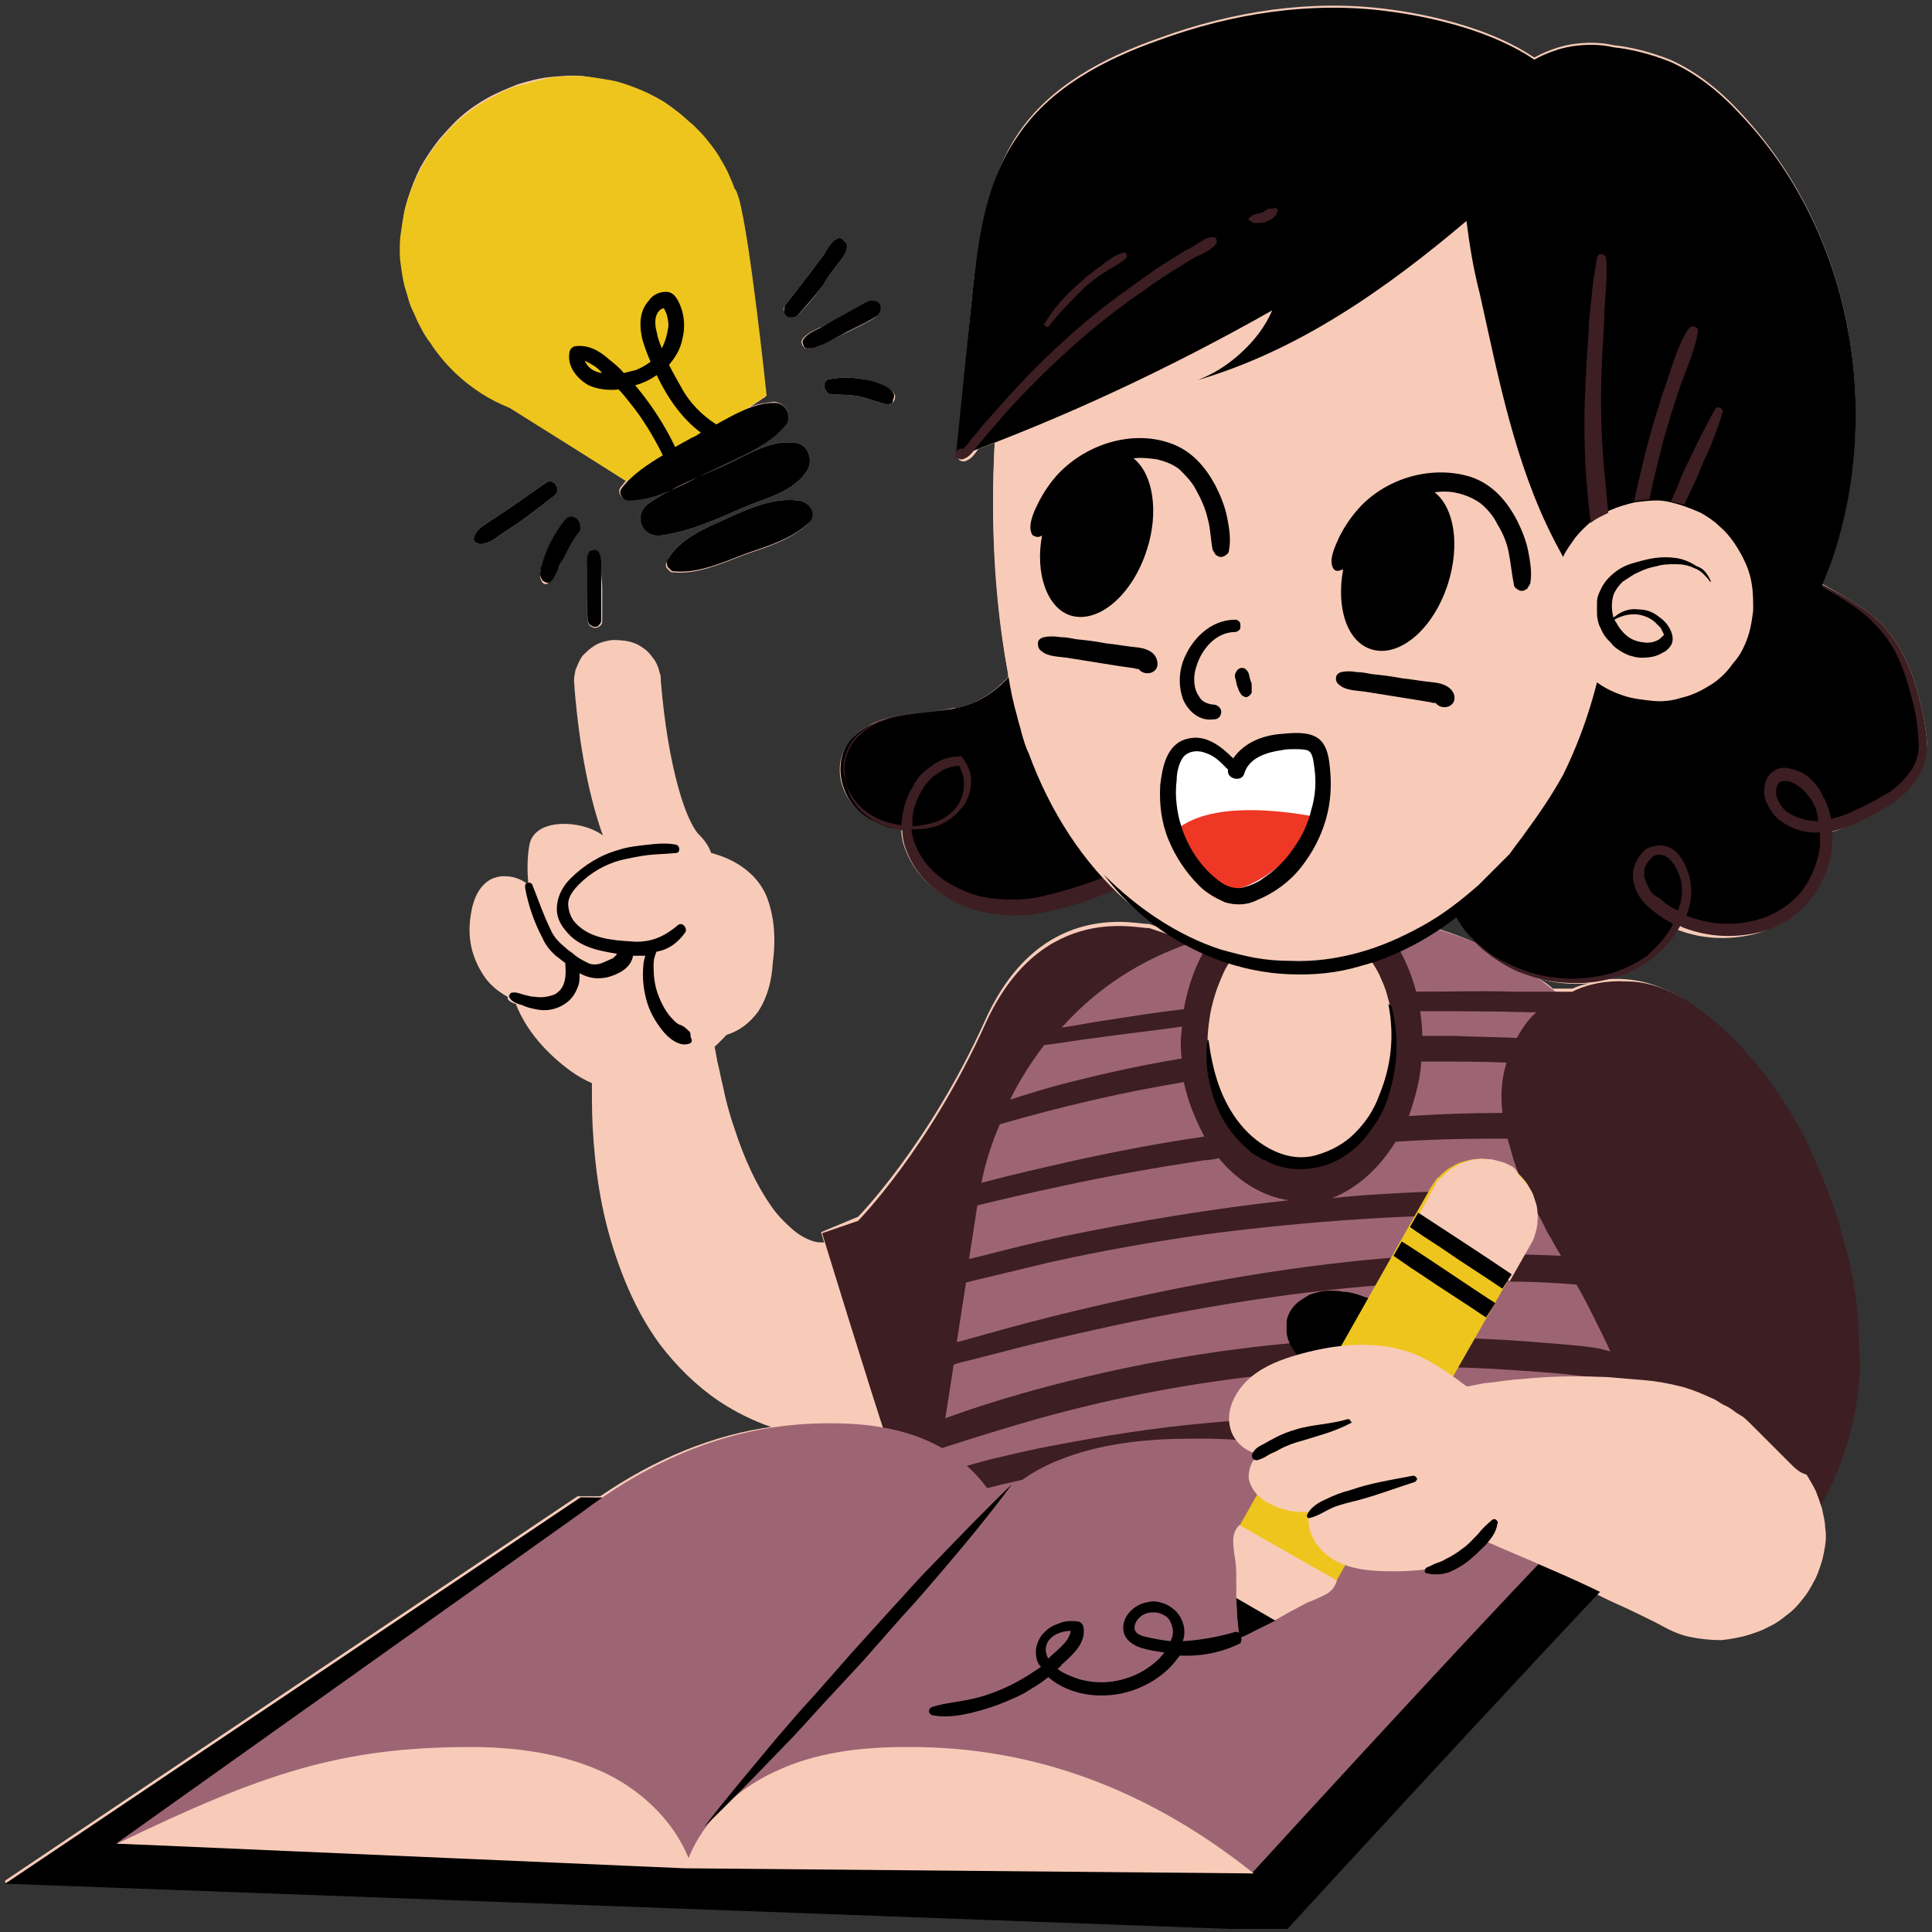 <?xml version="1.0" encoding="utf-8"?>
<!-- Generator: Adobe Illustrator 26.0.2, SVG Export Plug-In . SVG Version: 6.00 Build 0)  -->
<svg version="1.1" id="Layer_1" xmlns="http://www.w3.org/2000/svg" xmlns:xlink="http://www.w3.org/1999/xlink" x="0px" y="0px"
	 viewBox="0 0 188 188" style="enable-background:new 0 0 188 188;" xml:space="preserve">
<rect x="0" y="0" width="188" height="188" fill="#333333" stroke="none"/>
<style type="text/css">
	.st0{clip-path:url(#SVGID_00000106864889763122548310000005209071855827018933_);}
	.st1{fill:#F8CBB8;}
	.st2{fill:#9D6574;}
	.st3{fill:#3D1E22;}
	.st4{clip-path:url(#SVGID_00000165228057132529945620000001670049274889729952_);}
	.st5{fill:#EEC51D;}
	.st6{clip-path:url(#SVGID_00000091714319241179899620000015270773787367143811_);}
	.st7{clip-path:url(#SVGID_00000127005939458629000610000016721367252381170850_);}
	.st8{fill:#FFFFFF;}
	.st9{fill:#EE3724;}
</style>
<g>
	<defs>
		<rect id="SVGID_1_" x="0.5" width="187" height="187.7"/>
	</defs>
	<clipPath id="SVGID_00000052802719763759362530000016396358030926676617_">
		<use xlink:href="#SVGID_1_"  style="overflow:visible;"/>
	</clipPath>
	<g style="clip-path:url(#SVGID_00000052802719763759362530000016396358030926676617_);">
		<path class="st1" d="M187.5,72.1c-0.1-1.2-0.3-2.4-0.6-3.6c-0.3-1.2-0.6-2.3-1.1-3.5c-0.5-1.1-1-2.2-1.8-3.2
			c-0.7-1-1.6-1.8-2.6-2.5c-1.3-0.9-2.7-1.7-4.1-2.5c0.4-1,0.8-2,1.1-3c4.8-14.5,1.5-31.5-8.9-42.7c-2-2.2-4.3-4.1-7-5.3
			c-1.8-0.7-3.6-1.2-5.5-1.4c-1.3-0.3-2.6-0.3-4-0.1c-1.3,0.2-2.6,0.7-3.7,1.3c-4-2.7-9.6-4.1-14.2-4.7c-7.5-1-15.2,0.2-22.3,2.8
			c-5.4,1.9-10.7,4.7-13.8,9.4S95.1,24,94.5,29.7l-1.4,14.8l0.1,0c0,0,0,0,0,0c0.1,0.4,0.6,0.5,0.9,0.3c0.5-0.2,0.8-0.7,1.1-1.1
			c0.5-0.2,1.1-0.4,1.6-0.6c-0.4,7.6,0,15.1,1.3,22.5c0,0.1,0,0.2,0,0.3c-1.3,1.4-2.8,2.4-4.6,2.9c-0.2,0.1-0.4,0.1-0.6,0.1
			c-1.1,0.2-2.2,0.3-3.3,0.4c-1.5,0.1-2.9,0.4-4.2,0.9c-0.3,0.1-0.7,0.3-1,0.5c-1,0.5-1.7,1.3-2.2,2.2c-0.9,1.7-0.5,3.9,0.8,5.4
			c1,1.1,2.2,1.9,3.7,2.2c0.3,0.1,0.7,0.2,1,0.2c0,0.5,0.1,1,0.2,1.4c0.6,1.9,1.7,3.4,3.3,4.6c1.6,1.1,3.3,1.8,5.2,2.1
			c1.9,0.3,3.7,0.2,5.5-0.2c1.8-0.4,3.5-0.9,5.2-1.6c0.4-0.2,0.9-0.3,1.3-0.5c1,1,2,1.8,3.1,2.6c0.5,0.5,1.1,0.9,1.7,1.3l-1.4-0.5
			c-0.7,0.2-10.4-2.8-15.9,9.3c-5.5,12.2-12.4,19.2-12.4,19.2l-3.6,1.5c0,0,0.1,0.4,0.3,1h-0.1c-0.3,0-0.6,0-0.9-0.1
			c-0.7-0.2-1.4-0.6-2-1.1c-0.8-0.7-1.6-1.5-2.2-2.4c-1.4-2-2.6-4.6-3.5-7.4c-0.5-1.4-0.9-2.9-1.2-4.4c-0.2-0.8-0.3-1.5-0.5-2.2
			l-0.2-1.1l-0.1-0.4c0.4-0.4,0.7-0.7,1.1-1.1c1.3-0.4,2.3-1.2,3.1-2.3c0.9-1.4,1.3-3,1.4-4.7c0.2-2.3,0.2-4.7-0.8-6.7
			c-1-2.1-3-3.4-5.3-4c-0.2-0.6-0.6-1.2-1.1-1.7c-1.3-1.2-3.1-6.5-3.8-15.1c0-0.2,0-0.5-0.1-0.7c-0.1-0.5-0.3-1-0.6-1.4
			c-0.3-0.4-0.6-0.8-1.1-1.1c-0.4-0.3-0.9-0.5-1.4-0.6c-0.5-0.1-1-0.1-1.5-0.1c-0.5,0.1-1,0.2-1.5,0.5c-0.5,0.3-0.8,0.6-1.2,1
			c-0.3,0.4-0.5,0.9-0.7,1.4c-0.1,0.5-0.2,1-0.1,1.5v0.2c0.5,6.1,1.5,10.9,2.8,14.5c-0.2-0.2-0.5-0.4-0.7-0.5
			c-2-1.1-6.1-1.2-6.5,1.4c-0.2,1.2-0.2,2.4-0.1,3.6c-0.1,0-0.2,0-0.4,0.1c-0.4-0.4-0.9-0.6-1.5-0.7c-0.6-0.1-1.1,0-1.6,0.2
			c-1.3,0.6-1.9,2.1-2.1,3.6c-0.3,1.9,0,3.7,1,5.4c0.6,1.1,1.5,1.9,2.6,2.5c0,0.1,0,0.2,0,0.2c0.2,0.3,0.5,0.4,0.8,0.5
			c1,2.6,3,4.8,5.3,6.5c0.7,0.5,1.4,0.9,2.1,1.2c0,0.5,0,1,0,1.5c0,1.9,0.1,3.8,0.3,5.7c0.4,4.1,1.3,8.1,2.9,11.9
			c0.9,2.2,2,4.2,3.4,6.1c1.6,2.2,3.5,4,5.7,5.5c1.7,1.1,3.5,2,5.5,2.7c-6.1,0.8-11.7,3.2-17,6.8l-2.2,0l-56,37.6l124.6,4.5
			c0,0,19-20.8,30.3-32.7l1,0.5c1,0.5,2,0.9,3,1.4c1,0.5,1.9,0.9,2.6,1.3c0.9,0.5,1.8,0.9,2.8,1.1s2,0.3,3,0.3c1-0.1,2-0.3,2.9-0.6
			c1-0.4,1.8-0.8,2.6-1.5c0.8-0.6,1.5-1.4,2.1-2.2c0.6-0.8,1-1.7,1.3-2.7c0.3-1,0.5-2,0.5-3c0-1-0.1-2-0.4-3
			c0.8-1.2,1.4-2.5,1.9-3.8c1.1-2.8,1.8-5.6,2-8.5c0.1-0.7,0.1-1.4,0.1-2.1c0-0.7,0-1.4,0-2.1c0-0.7-0.1-1.4-0.1-2
			c-0.1-0.7-0.1-1.3-0.2-2l-0.3-1.9c-0.1-0.6-0.2-1.3-0.4-1.9l-0.5-1.8c-0.2-0.6-0.3-1.2-0.5-1.8c-0.7-2.3-1.6-4.5-2.6-6.7
			c-0.9-2.1-2.1-4.1-3.4-6c-1.3-1.9-2.7-3.6-4.3-5.2c-0.8-0.8-1.6-1.5-2.5-2.2c-0.9-0.7-1.8-1.4-2.8-1.9c-2.1-1.1-4.2-1.6-6.6-1.4
			c0.8-0.2,1.5-0.5,2.3-0.8c0.6-0.3,1.1-0.6,1.6-0.9c1.2-0.9,2.1-2,2.8-3.2l0,0c0.1,0,0.2,0.1,0.3,0.1c2.4,0.9,4.9,1,7.4,0.4
			c1.2-0.3,2.4-0.9,3.4-1.7c1-0.8,1.8-1.8,2.4-2.9c0.9-1.6,1.3-3.4,1.2-5.2c0.8-0.2,1.5-0.4,2.3-0.8c1.1-0.5,2.2-1.1,3.2-1.7
			c1.1-0.7,2-1.5,2.7-2.6c0.4-0.5,0.6-1.1,0.8-1.8C187.5,73.4,187.5,72.8,187.5,72.1z M87.3,69.7c-0.4,0.1-0.8,0.2-1.3,0.3
			c1.2-0.4,2.3-0.6,3.6-0.7c1.1-0.1,2.1-0.2,3.2-0.4C91,69.4,89.1,69.4,87.3,69.7z M56.2,66.8c0,0.1,0,0.2,0,0.2
			C56.3,67,56.3,66.9,56.2,66.8L56.2,66.8z M140,90.4c0.6-0.4,1.2-0.8,1.8-1.3c0.3,0.5,0.6,1,0.9,1.4c0,0.1,0.1,0.1,0.1,0.2
			l-0.2-0.2c0.3,0.5,0.7,0.9,1.1,1.3C142.6,91.3,141.3,90.8,140,90.4L140,90.4z M153,96.2h-1.9c-0.4-0.4-0.9-0.7-1.4-1
			c1.6,0.5,3.2,0.6,4.9,0.5C154,95.8,153.5,96,153,96.2z M39.7,28.7c-0.3-1-0.5-2.1-0.6-3.1c-0.1-1.1-0.1-2.1,0-3.2
			c0.1-1.1,0.3-2.1,0.6-3.1c0.3-1,0.7-2,1.2-3c0.5-0.9,1.1-1.8,1.8-2.7c0.7-0.8,1.4-1.6,2.2-2.3c0.8-0.7,1.7-1.3,2.6-1.8
			c0.9-0.5,1.9-0.9,2.9-1.3c1-0.3,2.1-0.6,3.1-0.7c1.1-0.1,2.1-0.2,3.2-0.1C58,7.6,59,7.8,60.1,8c1,0.3,2,0.7,3,1.1
			c1,0.5,1.9,1,2.7,1.7c0.8,0.6,1.6,1.4,2.3,2.2c0.7,0.8,1.3,1.7,1.9,2.6c0.5,0.9,1,1.9,1.4,2.9l0,0c0.1,0,0.3,0.3,0.4,0.9
			c1.1,3.9,2.7,19.2,2.7,19.2L73,39.6c0.7-0.3,1.5-0.4,2.3-0.5c1,0,1.9,1.3,1.2,2.1c-1.7,2.2-4.9,3.3-7.4,4.5
			c-2.5,1.2-5.2,2.9-8,2.9c-0.6,0-1.1-0.7-0.7-1.2c0.2-0.2,0.3-0.4,0.5-0.6l-11.3-7.2c-2-0.8-3.8-1.9-5.3-3.4
			C42.1,34.1,40.6,31.6,39.7,28.7z M65,54.4c1.2-2,3.6-3,5.6-3.9c2.2-1,4.6-2.1,7.1-1.8c1.1,0.1,1.9,1.4,0.9,2.3
			c-1.8,1.6-3.9,2.2-6.2,3c-2.1,0.8-4.5,1.9-6.8,1.7c-0.1,0-0.3,0-0.4-0.1c-0.1-0.1-0.2-0.2-0.3-0.3c-0.1-0.1-0.1-0.3-0.1-0.4
			C64.9,54.7,65,54.5,65,54.4z M85.6,37.4c0.5,0.2,1.3,0.5,1.5,1.1c0,0.2,0,0.3-0.1,0.5s-0.2,0.3-0.4,0.3c-0.3,0.1-0.6,0-0.9-0.1
			c-0.2-0.1-0.4-0.1-0.6-0.2c-0.4-0.1-0.9-0.3-1.4-0.4c-0.9-0.2-1.8-0.2-2.7-0.2c-0.2,0-0.4-0.1-0.5-0.2c-0.1-0.1-0.2-0.3-0.3-0.5
			c0-0.2,0-0.4,0.1-0.5c0.1-0.2,0.2-0.3,0.4-0.3c1.1-0.2,2.2-0.2,3.3,0C84.6,37.1,85.1,37.2,85.6,37.4z M81.5,31
			c0.6-0.3,1.2-0.7,1.8-1c0.3-0.2,0.6-0.3,0.9-0.5c0.4-0.2,0.7-0.2,1.1,0c0.2,0.1,0.3,0.3,0.3,0.5c0,0.4-0.2,0.8-0.6,1
			c-0.3,0.2-0.6,0.3-0.9,0.5c-0.6,0.3-1.2,0.6-1.8,0.9c-0.6,0.3-1.2,0.6-1.9,0.9c-0.3,0.2-0.7,0.3-1,0.4c-0.3,0.2-0.7,0.2-1,0.2
			c-0.1,0-0.2-0.1-0.3-0.3c-0.1-0.1-0.1-0.3-0.1-0.4c0.2-0.6,1.1-1,1.7-1.3C80.3,31.7,80.9,31.3,81.5,31z M72.3,49.4
			c-2.5,1.1-5.1,2.3-7.9,2.7c-1.9,0.3-2.9-1.9-1.3-3.1c2.3-1.6,4.9-2.6,7.4-3.7c2.2-1,4.5-2.6,7-2.2c1.2,0.2,1.6,1.7,1.1,2.6
			C77.3,47.9,74.4,48.5,72.3,49.4z M57.1,55.5c0-0.5-0.1-1.2,0.2-1.6c0-0.1,0.1-0.2,0.2-0.2c0.1,0,0.2-0.1,0.3-0.1s0.2,0,0.3,0.1
			c0.1,0,0.2,0.1,0.2,0.2c0.3,0.4,0.2,1.2,0.2,1.7c0,0.5,0.1,1.1,0.1,1.6c0,1.1,0,2.2,0,3.3c0,0.2-0.1,0.3-0.2,0.4
			c-0.1,0.1-0.3,0.2-0.5,0.2c-0.2,0-0.3-0.1-0.5-0.2c-0.1-0.1-0.2-0.3-0.2-0.4c-0.1-1.1-0.1-2.2-0.1-3.3
			C57.1,56.6,57.1,56,57.1,55.5L57.1,55.5z M54,48.2c-1.2,0.9-2.3,1.8-3.6,2.7c-0.6,0.4-1.2,0.8-1.8,1.2c-0.5,0.4-1.4,1-2.1,0.8
			c-0.3-0.1-0.4-0.2-0.4-0.5c0.1-0.8,1-1.3,1.6-1.7c0.6-0.4,1.2-0.8,1.8-1.2c1.2-0.8,2.4-1.7,3.6-2.5C53.8,46.4,54.7,47.6,54,48.2z
			 M52.8,56.7c-0.2-0.3-0.3-0.6-0.2-0.9c0,0,0-0.1,0-0.1c0,0,0,0,0,0c0-0.1,0-0.3,0.1-0.4c0.2-0.8,0.5-1.6,0.9-2.4
			c0.4-0.7,0.8-1.4,1.3-2c0.1-0.2,0.3-0.3,0.5-0.4c0.2-0.1,0.4,0,0.6,0.1s0.3,0.3,0.4,0.5c0.1,0.2,0,0.4-0.1,0.6
			c-0.5,0.7-1,1.5-1.4,2.3c-0.1,0.2-0.2,0.4-0.3,0.5l-0.1,0.2c0,0-0.1,0.1-0.1,0.1c-0.1,0.2-0.2,0.4-0.2,0.6
			c-0.1,0.2-0.2,0.4-0.3,0.6c-0.1,0.2-0.2,0.4-0.4,0.6C53.2,56.9,53,56.9,52.8,56.7L52.8,56.7z M76.4,29.7c0.8-1,1.6-2.1,2.4-3.1
			c0.4-0.5,0.8-1.1,1.2-1.6c0.4-0.5,0.8-1.2,1.3-1.7c0.3-0.2,0.6-0.2,0.8,0.1c0.3,0.2,0.4,0.5,0.3,0.8c-0.1,0.3-0.3,0.7-0.5,1
			c-0.2,0.3-0.4,0.5-0.6,0.8c-0.4,0.5-0.8,1-1.1,1.6c-0.8,1.1-1.6,2.1-2.6,3.1c-0.1,0.1-0.3,0.2-0.5,0.2c-0.2,0-0.3,0-0.5-0.2
			c-0.1-0.1-0.2-0.2-0.3-0.4C76.2,30,76.3,29.9,76.4,29.7L76.4,29.7z"/>
	</g>
</g>
<path class="st1" d="M69.5,101.2c0,0.1,0,0.1,0,0.2l0,0.3l0.1,0.6l0.2,1.1c0.1,0.8,0.3,1.5,0.5,2.2c0.3,1.5,0.7,3,1.2,4.4
	c0.9,2.8,2.1,5.5,3.5,7.5c0.6,0.9,1.3,1.7,2.2,2.4c0.6,0.5,1.3,0.8,2,1.1c0.3,0.1,0.6,0.1,0.9,0.1c0.3,0,0.6,0,0.9,0
	c0.8-0.1,1.5-0.3,2.3-0.5c1-0.3,2-0.8,2.9-1.3c0.3-0.1,0.5-0.3,0.8-0.4c0.3-0.2,0.5-0.3,0.8-0.5l0.4-0.2l0.2-0.1
	c0.1,0,0.1-0.1,0.1-0.1c0.1-0.1,0.2-0.2,0.3-0.3c0.6-0.6,1.1-1.2,1.6-1.9c0.7-0.9,1.3-1.9,1.9-2.9c1.3-2.4,2.5-4.8,3.4-7.4
	c0.5-1.3,1-2.7,1.4-4.1c0.2-0.7,0.4-1.4,0.6-2.1l0.3-1l0.1-0.5l0-0.2c0,0,0-0.1,0-0.1v0c0,0,0,0,0,0c2.7-7.4,10.2-7.1,17.6-4.3
	c7.4,2.7,11.8,6.8,9.1,14.1l-0.1,0.2l-0.1,0.1l-0.1,0.2l-0.2,0.4l-0.4,0.7l-0.7,1.3c-0.5,0.9-1,1.8-1.5,2.6c-1,1.7-2,3.4-3.1,5.1
	c-2.3,3.5-4.8,6.7-7.6,9.8c-1.5,1.7-3.2,3.2-5,4.7c-2,1.7-4.2,3.1-6.5,4.3c-0.6,0.3-1.3,0.6-2,0.9c-0.2,0.1-0.4,0.2-0.5,0.2
	l-0.4,0.1l-0.8,0.3c-0.5,0.2-1,0.3-1.6,0.5c-0.5,0.2-1.1,0.3-1.6,0.4c-2.3,0.6-4.6,1-7,1.1c-2.7,0.2-5.3,0-7.9-0.6
	c-2.8-0.6-5.4-1.7-7.8-3.3c-2.2-1.5-4.1-3.4-5.7-5.5c-1.4-1.9-2.5-4-3.4-6.2c-1.5-3.8-2.5-7.8-2.8-11.9c-0.2-1.9-0.3-3.8-0.3-5.7
	c0-0.9,0-1.9,0-2.8l0.1-1.4l0.1-1.5c0-0.5,0.2-1,0.3-1.5c0.2-0.5,0.4-0.9,0.8-1.4c0.3-0.4,0.7-0.8,1.1-1.1c0.4-0.3,0.9-0.5,1.4-0.7
	c0.5-0.2,1-0.2,1.5-0.2c0.5,0,1,0.1,1.5,0.3c0.5,0.2,1,0.4,1.4,0.7c0.4,0.3,0.8,0.7,1.1,1.1L69.5,101.2z"/>
<path class="st2" d="M90.7,147.2c8.3-2,79.6,1.3,79.6,1.3l-6.8-31.9c-3.8-17.7-19.7-29.5-36.7-27.1l-5.9,0.8c-0.3,0-0.6,0.1-1,0.2
	c-13,2.2-23,13.2-25,26.9L90.7,147.2z"/>
<path class="st3" d="M180.9,130.3c0-0.7-0.1-1.4-0.1-2c-0.1-0.7-0.1-1.3-0.2-2l-0.3-1.9c-0.1-0.6-0.2-1.3-0.4-1.9l-0.5-1.8
	c-0.2-0.6-0.3-1.2-0.5-1.8c-0.7-2.3-1.6-4.5-2.6-6.7c-0.9-2.1-2.1-4.1-3.4-6c-1.3-1.9-2.7-3.6-4.3-5.2c-0.8-0.8-1.6-1.5-2.5-2.2
	c-0.9-0.7-1.8-1.4-2.8-1.9c-1.6-0.9-3.3-1.4-5.1-1.4c-1.8-0.1-3.6,0.2-5.2,1h-5.6c-3.2-0.1-6.4,0-9.6,0c-1.6-6.1-6-10.4-11.1-10.4
	c-5.6,0-10.3,5.2-11.5,12.1c-2.6,0.3-5.1,0.7-7.7,1.1c-1.4,0.2-2.8,0.5-4.2,0.7c3.5-3.9,7.7-6.6,12.7-8.3l-4.2-1.4
	c-0.7,0.2-10.4-2.8-15.9,9.3c-5.5,12.2-12.4,19.2-12.4,19.2L80,120c0,0,4.6,15,6.4,20.4c-0.6,0.6-0.1,1.8,0.7,1.9
	c0.2,0.2,1.9,0.2,4.4,0.1l0.2-1.5c3.1-1,6.3-2,9.5-2.9c13.7-3.8,27.7-5.4,41.9-4.9c2.7,0.1,5.3,0.3,8,0.5c1.3,0.1,2.6,0.3,3.9,0.4
	c0.6,0.1,1.2,0.1,1.7,0.2c0.4,0.1,0.8,0.1,1.2,0.2h0.1c0.1,0.2,0.1,0.4,0.2,0.5c0.3,1,0.6,2,0.8,3c0.2,0.8,0.2,1.7,0.2,2.5
	c-2.4-0.4-4.7-0.8-7.1-1.2c-5.1-0.7-10.3-1.1-15.4-1.3c-10.3-0.3-20.5,0.3-30.6,2.1c-2.8,0.5-5.6,1-8.4,1.7
	c-1.4,0.3-2.8,0.7-4.2,1.1c-1.4,0.4-2.9,0.7-4.2,1.5c-0.8,0.5-0.5,1.9,0.5,1.8c1.3,0,2.5-0.4,3.8-0.7c1.3-0.3,2.5-0.6,3.7-0.9
	c2.5-0.6,5-1.1,7.5-1.5c4.9-0.9,9.9-1.5,14.9-1.9c10.1-0.8,20.2-0.5,30.2,0.7c2.8,0.3,5.5,0.8,8.3,1.3l0.9,0.2l0,0.8
	c0,0.9,0.1,1.8,0.3,2.6c0.2,0.9,0.6,1.7,1.1,2.4s1.1,1.4,1.7,2c0.7,0.6,1.4,1,2.2,1.4s1.7,0.5,2.6,0.6c0.9,0.1,1.8,0,2.6-0.2
	c0.9-0.2,1.7-0.5,2.5-0.9c0.8-0.4,1.5-1,2.1-1.6c2.1-2.2,3.6-4.7,4.7-7.5c1.1-2.8,1.8-5.6,2-8.6c0.1-0.7,0.1-1.4,0.1-2.1
	C180.9,131.7,180.9,130.9,180.9,130.3z M148.8,98.5c0.1,0,0.2,0,0.3,0h0.4c-0.8,0.7-1.4,1.6-1.9,2.5c-2-0.1-4.1-0.1-6.1-0.2
	c-1,0-2.1,0-3.1,0c0-0.8-0.1-1.6-0.2-2.4C141.8,98.4,145.3,98.4,148.8,98.5z M138.3,103.3l1.5,0c2.2,0,4.5,0,6.8,0.1
	c-0.5,1.6-0.6,3.2-0.4,4.9c-3,0-6.1,0.1-9.1,0.3C137.7,106.8,138.2,105.1,138.3,103.3z M135.8,111.1c3-0.2,6.1-0.3,9.2-0.3
	c0.6,0,1.1,0,1.7,0c0.2,0.7,0.4,1.4,0.6,2.1c0.3,0.9,0.6,1.7,1,2.5c0.1,0.1,0.1,0.2,0.2,0.4c-4.7,0-9.4,0.1-14.1,0.4
	c-1.6,0.1-3.2,0.2-4.8,0.4C132.1,115.6,134.2,113.7,135.8,111.1z M147.8,118.2c0.6,0,1.2,0,1.9,0c0.3,0.6,0.6,1.1,0.8,1.6
	c0.5,0.8,0.9,1.6,1.4,2.4c-6.3-0.3-12.6-0.2-18.9,0.4c-10.3,1-20.5,3-30.6,5.5c-2.8,0.7-5.7,1.5-8.5,2.3l-0.8,0.2l0.9-5.8l0.8-0.2
	c2.5-0.6,5-1.2,7.5-1.8c5-1.1,10-2,15.1-2.7C127.4,118.8,137.6,118.1,147.8,118.2z M118.6,112.7c1.8,2.2,4.2,3.7,6.8,4.1
	c-7.4,0.8-14.6,2-21.9,3.5c-2.8,0.6-5.6,1.3-8.3,2l-0.9,0.2l0.8-5.2c0,0,0,0,0,0c2.8-0.7,5.5-1.3,8.3-1.9c4.6-1,9.2-1.8,13.8-2.5
	C117.7,112.9,118.1,112.8,118.6,112.7z M115.2,105.3L115.2,105.3c0.4,1.9,1.1,3.6,2,5.3c-4.2,0.6-8.4,1.4-12.5,2.3
	c-3.1,0.7-6.2,1.4-9.2,2.2c0.4-2,1-3.9,1.8-5.7C103.2,107.7,109.1,106.3,115.2,105.3z M106.6,101c2.8-0.4,5.6-0.7,8.4-1.1
	c0,0.5-0.1,0.9-0.1,1.4c0,0.6,0,1.2,0.1,1.7c-3.7,0.6-7.3,1.4-10.9,2.3c-2,0.5-3.9,1.1-5.8,1.7c0.9-1.9,2.1-3.7,3.3-5.3
	C103.3,101.5,104.9,101.2,106.6,101L106.6,101z M155.5,131.2c-1.2-0.2-2.4-0.3-3.6-0.4c-2.4-0.2-4.8-0.4-7.2-0.5
	c-14.5-0.7-28.7,0.9-42.7,4.6c-3.4,0.9-6.7,1.9-10,3.1l0.8-5.2l0.6-0.2c2.5-0.6,5-1.3,7.5-1.9c5-1.2,10-2.3,15-3.2
	c10-1.8,20.2-3,30.4-2.8c2.4,0,4.7,0.1,7.1,0.3c0.6,1,1.1,2,1.6,3c0.6,1.2,1.2,2.4,1.7,3.5L155.5,131.2z"/>
<path class="st1" d="M135.7,101.4c0,0.8-0.1,1.6-0.2,2.3c-0.1,0.8-0.3,1.5-0.5,2.2c-0.2,0.7-0.5,1.4-0.8,2.1s-0.7,1.3-1.1,1.8
	c-0.4,0.6-0.9,1.1-1.4,1.5c-0.5,0.4-1,0.8-1.6,1.1c-0.5,0.3-1.1,0.5-1.7,0.7c-0.6,0.2-1.2,0.2-1.8,0.2c-0.6,0-1.2-0.1-1.8-0.2
	c-0.6-0.2-1.1-0.4-1.7-0.7c-0.5-0.3-1.1-0.7-1.6-1.1c-0.5-0.4-1-0.9-1.4-1.5c-0.4-0.6-0.8-1.2-1.1-1.8c-0.3-0.7-0.6-1.3-0.8-2.1
	c-0.2-0.7-0.4-1.5-0.5-2.2c-0.1-0.8-0.2-1.5-0.2-2.3s0.1-1.6,0.2-2.3c0.1-0.8,0.3-1.5,0.5-2.2c0.2-0.7,0.5-1.4,0.8-2.1
	c0.3-0.7,0.7-1.3,1.1-1.8c0.4-0.6,0.9-1.1,1.4-1.5c0.5-0.4,1-0.8,1.6-1.1c0.6-0.3,1.1-0.5,1.7-0.7c0.6-0.2,1.2-0.2,1.8-0.2
	c0.6,0,1.2,0.1,1.8,0.2c0.6,0.2,1.2,0.4,1.7,0.7s1.1,0.7,1.6,1.1c0.5,0.4,0.9,0.9,1.4,1.5c0.4,0.6,0.8,1.2,1.1,1.8
	c0.3,0.7,0.6,1.3,0.8,2.1c0.2,0.7,0.4,1.5,0.5,2.2C135.6,99.8,135.7,100.6,135.7,101.4z"/>
<path d="M135.4,97.9c0.8,3.1,0.6,6.1-0.4,9.1c-0.5,1.5-1.4,2.8-2.4,4c-1.1,1.2-2.5,2.1-4,2.5c-1.7,0.4-3.3,0.4-4.9-0.3l-0.6-0.3
	l-0.3-0.1l-0.3-0.2l-0.5-0.3c-0.2-0.1-0.3-0.2-0.5-0.4c-0.6-0.5-1.2-1.1-1.7-1.8c-1-1.3-1.6-2.7-2-4.3c-0.4-1.5-0.5-3.1-0.3-4.6h0.1
	c0.2,1.5,0.5,3,1,4.4c0.5,1.4,1.2,2.7,2.1,3.8c0.9,1.1,2,2,3.3,2.6c1.3,0.6,2.7,0.8,4.1,0.4c1.4-0.4,2.7-1.1,3.7-2.1
	c1.1-1.1,1.9-2.3,2.4-3.7c1.2-2.9,1.5-5.8,0.9-8.9L135.4,97.9z"/>
<g>
	<defs>
		<rect id="SVGID_00000098201803561548368140000011878564641013360319_" x="0.5" y="144.6" width="163.9" height="43.1"/>
	</defs>
	<clipPath id="SVGID_00000018932229205307930420000000572176103894656690_">
		<use xlink:href="#SVGID_00000098201803561548368140000011878564641013360319_"  style="overflow:visible;"/>
	</clipPath>
	<g style="clip-path:url(#SVGID_00000018932229205307930420000000572176103894656690_);">
		<path d="M163.6,146.9c-0.9,0-38.5,41-38.5,41L0.5,183.3l56-37.6L163.6,146.9z"/>
	</g>
</g>
<path class="st2" d="M142.9,146.6c-4.2-2.2-8.6-3.8-13.1-5c-4.6-1.1-9.2-1.7-14-1.6c-4.4,0-8.9,0.5-12.8,2.1c-2.3,0.9-4.3,2.3-6.1,4
	c-1.4-2.4-3.3-4.2-5.8-5.5c-3.1-1.6-6.7-2.1-10.1-2.1c-9-0.1-17,3.1-24.3,8.6l-45.4,32.3l110.5,2.9c0,0,32.8-35.9,33.7-35.8
	L142.9,146.6z"/>
<path d="M133.1,126.3c0.4,0.2,0.8,0.4,1.1,0.6c0.4,0.2,0.7,0.5,1,0.7s0.6,0.5,0.9,0.8c0.3,0.3,0.5,0.6,0.7,0.9
	c0.2,0.3,0.4,0.6,0.5,0.9c0.1,0.3,0.2,0.6,0.2,0.9c0,0.3,0,0.6,0,0.9c0,0.3-0.1,0.6-0.2,0.8c-0.1,0.3-0.3,0.5-0.5,0.8
	c-0.2,0.2-0.4,0.4-0.7,0.6c-0.3,0.2-0.5,0.3-0.8,0.5c-0.3,0.1-0.6,0.2-1,0.3c-0.4,0.1-0.7,0.1-1.1,0.1c-0.4,0-0.8,0-1.2-0.1
	c-0.4,0-0.8-0.1-1.2-0.2s-0.8-0.2-1.2-0.4c-0.4-0.2-0.8-0.4-1.1-0.6c-0.4-0.2-0.7-0.5-1-0.7c-0.3-0.3-0.6-0.5-0.9-0.8
	c-0.3-0.3-0.5-0.6-0.7-0.9c-0.2-0.3-0.4-0.6-0.5-0.9c-0.1-0.3-0.2-0.6-0.2-0.9c0-0.3,0-0.6,0-0.9c0-0.3,0.1-0.6,0.2-0.8
	c0.1-0.3,0.3-0.5,0.5-0.8c0.2-0.2,0.4-0.4,0.7-0.6c0.3-0.2,0.5-0.3,0.8-0.5c0.3-0.1,0.6-0.2,1-0.3c0.4-0.1,0.7-0.1,1.1-0.1
	c0.4,0,0.8,0,1.2,0.1c0.4,0,0.8,0.1,1.2,0.2S132.7,126.2,133.1,126.3z"/>
<path class="st5" d="M120.6,148.5l9.4,5.4l18.9-33.1c0.2-0.3,0.3-0.6,0.4-1c0.1-0.3,0.2-0.7,0.2-1c0-0.4,0.1-0.7,0-1.1
	c0-0.4-0.1-0.7-0.2-1c-0.1-0.3-0.2-0.7-0.4-1c-0.2-0.3-0.3-0.6-0.6-0.9c-0.2-0.3-0.5-0.5-0.7-0.8c-0.3-0.2-0.6-0.4-0.9-0.6
	c-0.3-0.2-0.6-0.3-1-0.4c-0.3-0.1-0.7-0.2-1-0.2c-0.4,0-0.7-0.1-1.1,0c-0.4,0-0.7,0.1-1.1,0.2c-0.3,0.1-0.7,0.2-1,0.4
	c-0.3,0.2-0.6,0.3-0.9,0.6c-0.3,0.2-0.5,0.5-0.8,0.7c-0.2,0.3-0.4,0.6-0.6,0.9L120.6,148.5z"/>
<path class="st1" d="M130.1,153.8C130.1,153.8,130.1,153.9,130.1,153.8c-0.2,0.6-0.5,1-1,1.3c-0.6,0.3-1.2,0.6-1.8,0.8
	c-0.6,0.3-1.1,0.6-1.7,0.9l-1.6,0.9l-1.7,0.9c-0.6,0.3-1.1,0.6-1.7,0.8c-0.1-0.6-0.1-1.3-0.2-1.9l-0.1-1.9l0-1.9
	c0-0.6,0-1.2-0.1-1.9c-0.1-0.6-0.2-1.3-0.2-1.9c0-0.6,0.2-1.1,0.6-1.5l0,0L130.1,153.8z M146.9,113.4c-0.3-0.2-0.6-0.3-1-0.4
	s-0.7-0.2-1-0.2c-0.4,0-0.7-0.1-1.1,0c-0.4,0-0.7,0.1-1,0.2c-0.3,0.1-0.7,0.2-1,0.4c-0.3,0.2-0.6,0.3-0.9,0.6
	c-0.3,0.2-0.5,0.5-0.8,0.7s-0.4,0.6-0.6,0.9l-1.7,3.1c2.3,1.5,6.8,4.3,9.1,6l2.1-3.7c0.2-0.3,0.3-0.6,0.4-1c0.1-0.3,0.2-0.7,0.2-1
	c0-0.4,0.1-0.7,0-1.1c0-0.4-0.1-0.7-0.2-1c-0.1-0.3-0.2-0.7-0.4-1c-0.2-0.3-0.3-0.6-0.6-0.9c-0.2-0.3-0.5-0.5-0.7-0.8
	C147.5,113.7,147.2,113.5,146.9,113.4z"/>
<path d="M124.1,157.7L124.1,157.7l-1.8,0.9c-0.6,0.3-1.1,0.6-1.7,0.8c-0.1-0.6-0.1-1.3-0.2-1.9l-0.1-1.9v-0.1L124.1,157.7z
	 M147.1,124c-2.5-1.7-7.1-4.7-9.1-6l-0.8,1.4c0.7,0.5,1.6,1.1,3,2c2,1.4,4.4,2.9,6,4L147.1,124z M145.5,126.8
	c-2.2-1.4-6.7-4.5-9.1-6l-0.8,1.4c0.6,0.4,1.4,1,2.5,1.7c2.2,1.5,4.9,3.2,6.5,4.3L145.5,126.8z"/>
<path class="st1" d="M174.2,142.4l-3.8-3.8c-0.3-0.3-0.6-0.6-0.9-0.8c-0.2-0.1-0.3-0.2-0.5-0.3c-0.1-0.1-0.3-0.2-0.4-0.3
	c-0.3-0.2-0.6-0.4-0.9-0.5c-0.3-0.2-0.5-0.3-0.8-0.5c-1.1-0.5-2.2-1-3.4-1.3c-1.2-0.3-2.3-0.5-3.5-0.6c-1.2-0.1-2.4-0.2-3.6-0.3
	c-2.4-0.1-4.9-0.1-7.3,0.1c-1.2,0.1-2.5,0.2-3.7,0.4l-1,0.1l-1,0.2l-0.5,0.1c-0.1,0-0.1,0-0.2,0c-1.3-1-2.6-1.9-4.1-2.7
	c-3.9-2-8.7-1.5-12.9-0.2c-1.6,0.5-3.2,1.2-4.4,2.4c-1.2,1.2-2,2.9-1.6,4.5c0.3,1.4,1.7,2.6,3.1,2.6c-0.5,0.2-0.8,0.5-1,0.9
	c-0.2,0.4-0.3,0.9-0.3,1.4c0.2,1.2,1.1,2.1,2.2,2.6c1.4,0.7,2.9,0.9,4.4,0.6l-0.7,0.2c-0.4,1.9,0.9,3.8,2.6,4.7c1.7,0.9,3.7,1,5.6,1
	c2.3,0,4.7-0.2,6.7-1.3c0.8-0.4,1.5-1,2.1-1.7c2,0.9,4,1.7,6,2.6c2.1,0.9,4.1,1.8,6.1,2.8c1,0.5,2,0.9,3,1.4c1,0.5,1.9,0.9,2.6,1.3
	c0.5,0.3,1.1,0.6,1.7,0.8c0.6,0.2,1.2,0.4,1.8,0.5c0.6,0.1,1.2,0.2,1.8,0.2c0.6,0,1.2-0.1,1.8-0.2c0.6-0.1,1.2-0.3,1.8-0.5
	c0.6-0.2,1.1-0.5,1.7-0.8c0.5-0.3,1-0.7,1.5-1.1c0.5-0.4,0.9-0.9,1.3-1.4c0.4-0.5,0.7-1,1-1.6c0.3-0.5,0.5-1.1,0.7-1.7
	c0.2-0.6,0.3-1.2,0.4-1.8c0.1-0.6,0.1-1.2,0-1.8c0-0.6-0.2-1.2-0.3-1.8c-0.2-0.6-0.4-1.2-0.6-1.7c-0.3-0.6-0.6-1.1-0.9-1.6
	C175.1,143.3,174.7,142.9,174.2,142.4L174.2,142.4z"/>
<path d="M131.4,138.5c-1.5,0.8-3.1,1.2-4.7,1.7c-0.8,0.2-1.6,0.5-2.3,0.9c-0.3,0.2-0.7,0.3-1,0.5c-0.3,0.2-0.7,0.4-1.1,0.5
	c-0.4,0-0.6-0.4-0.4-0.7c0.2-0.4,0.5-0.6,0.9-0.8c0.4-0.2,0.7-0.4,1.1-0.6c0.7-0.4,1.5-0.7,2.2-0.9c1.6-0.5,3.4-0.5,5-1
	c0.2,0,0.3,0,0.3,0.2C131.6,138.3,131.5,138.5,131.4,138.5z M137.5,143.6c-2.1,0.4-4.1,0.7-6.1,1.4c-0.8,0.2-1.6,0.5-2.4,0.9
	c-0.7,0.3-1.5,0.8-1.8,1.5c-0.1,0.2,0.1,0.4,0.3,0.3c0.8-0.2,1.5-0.7,2.2-1c0.7-0.3,1.6-0.5,2.4-0.7c1.9-0.5,3.7-1.2,5.6-1.8
	c0.1-0.1,0.2-0.2,0.2-0.3C137.8,143.7,137.7,143.6,137.5,143.6z M145.2,147.9c-0.5,0.4-1,0.9-1.4,1.4c-0.5,0.5-0.9,1-1.5,1.4
	c-0.5,0.4-1,0.7-1.6,1c-0.3,0.2-0.6,0.3-0.9,0.4c-0.3,0.1-0.6,0.3-0.9,0.4c-0.3,0.1-0.4,0.6,0,0.6c0.3,0.1,0.7,0.1,1,0.1
	c0.4,0,0.7-0.1,1.1-0.2c0.7-0.3,1.4-0.7,2-1.2c0.6-0.5,1.1-1,1.6-1.5c0.5-0.6,1-1.2,1.1-2c0.1-0.2,0-0.3-0.1-0.4
	C145.5,147.8,145.3,147.8,145.2,147.9z"/>
<path class="st1" d="M66.6,181.8L66.6,181.8l-55.2-2.4c14.1-6.8,21.7-9.4,34.4-9.4c4.4,0,8.8,0.6,12.8,2.4c3.7,1.7,6.9,4.7,8.4,8.4
	c1.5-3.7,4.7-6.7,8.4-8.4c4-1.9,8.4-2.4,12.8-2.4c12.7-0.1,23.9,4.4,33.8,12.3L66.6,181.8z"/>
<path d="M120.2,158.8c-1.7,0.5-3.4,0.8-5.1,0.9c0.2-0.6,0.2-1.2,0-1.8c-0.1-0.3-0.3-0.7-0.5-0.9c-0.2-0.3-0.5-0.5-0.8-0.7
	c-0.3-0.2-0.6-0.3-1-0.4c-0.4-0.1-0.7-0.1-1.1,0c-1.4,0.2-2.8,1.6-2.3,3.1c0.3,0.8,1.1,1.2,1.8,1.4c0.7,0.2,1.4,0.3,2.1,0.4
	c-0.1,0.2-0.3,0.3-0.4,0.5c-0.8,0.8-1.7,1.4-2.7,1.8c-1,0.4-2,0.6-3,0.6c-1.1,0-2.1-0.2-3-0.6c-0.5-0.2-0.9-0.4-1.3-0.7
	c0.1-0.1,0.3-0.2,0.4-0.4c1.1-1,2.5-2.2,2.1-3.8c-0.1-0.2-0.2-0.3-0.4-0.4c-0.7-0.1-1.4-0.1-2,0.2c-0.7,0.2-1.2,0.6-1.7,1.2
	c-0.3,0.5-0.5,1-0.5,1.5c0,0.6,0.1,1.1,0.5,1.5c-0.9,0.6-1.8,1.2-2.8,1.7c-1.2,0.6-2.5,1.1-3.8,1.4c-1.3,0.3-2.7,0.4-4,0.8
	c-0.2,0.1-0.3,0.2-0.3,0.4s0.1,0.3,0.3,0.4c1.5,0.3,3,0,4.5-0.4c1.5-0.4,3-1,4.4-1.7c0.8-0.5,1.7-1,2.4-1.6c2.2,1.9,5.5,2.2,8.2,1.3
	c1.4-0.5,2.6-1.2,3.6-2.2c0.4-0.4,0.7-0.8,1-1.2c2.1,0.1,4.1-0.3,5.9-1.2C121,159.4,120.6,158.7,120.2,158.8z M101.8,160.2
	c0.2-1,1.4-1.5,2.4-1.5c-0.1,0.6-0.5,1.1-0.9,1.5c-0.4,0.4-0.9,0.8-1.3,1.2C101.8,161,101.7,160.6,101.8,160.2z M113.9,159.7
	c-0.8-0.1-1.5-0.2-2.3-0.4c-0.5-0.1-1.2-0.3-1.2-0.9c0-0.6,0.5-1.1,0.9-1.3c0.2-0.1,0.5-0.2,0.8-0.2c0.3,0,0.5,0,0.8,0.1
	c0.2,0.1,0.5,0.2,0.7,0.4c0.2,0.2,0.3,0.4,0.4,0.7C114.2,158.6,114.2,159.1,113.9,159.7z M91.4,153.2c-1.2,1.4-2.4,2.8-3.7,4.2
	l-3.7,4.2l-3.8,4.1c-1.3,1.4-2.5,2.8-3.8,4.1c-2.6,2.7-5.2,5.4-7.9,8c2.3-3,4.7-5.8,7.1-8.7c1.2-1.4,2.4-2.8,3.7-4.2l3.7-4.2
	l3.8-4.2c1.3-1.4,2.5-2.8,3.8-4.1c2.6-2.7,5.2-5.4,7.9-8C96.2,147.5,93.8,150.4,91.4,153.2z"/>
<g>
	<defs>
		<rect id="SVGID_00000180339396013028119000000018194638795449120955_" x="80.9" y="45.1" width="106.6" height="50.4"/>
	</defs>
	<clipPath id="SVGID_00000058588600547888718990000015860409171089241509_">
		<use xlink:href="#SVGID_00000180339396013028119000000018194638795449120955_"  style="overflow:visible;"/>
	</clipPath>
	<g style="clip-path:url(#SVGID_00000058588600547888718990000015860409171089241509_);">
		<path d="M117.3,75.9c-0.4,2.2-1.4,4.2-2.9,5.9c-1.9,2-4.4,3.3-7,4.3c-3.4,1.4-7,2.6-10.7,2.2c-3.7-0.3-7.3-2.6-8.5-6
			c-0.2-0.5-0.3-1-0.3-1.6c-1,0-1.9-0.3-2.7-0.7c-0.9-0.4-1.6-1-2.2-1.7c-1.2-1.5-1.6-3.7-0.8-5.4c0.9-1.9,3.1-2.8,5.1-3.2
			c2.1-0.4,4.2-0.4,6.2-0.9c3.6-1,5.5-3.6,7.3-6.7c1.7-2.9,3.6-3,6.8-1.7C113.4,62.8,118.4,69.4,117.3,75.9z M186.8,69.6
			c-0.6-3-1.5-6-3.6-8.3c-2.1-2.4-5.2-3.7-7.9-5.5c-2.1-1.3-4.2-3.3-4.9-5.8c-0.6-2.1-0.3-4.2-3.2-4.6c-1.6-0.2-3.3,0.5-4.8,1.2
			c-3.5,1.6-6.9,3.5-10.2,5.6c-4.2,2.7-8.3,5.9-10.3,10.4c-1.3,2.8-1.6,6-2,9.1c-0.7,6.5-1.2,13.7,2.7,18.9
			c3.9,5.1,11.9,6.4,17.2,2.9c1.5-1,2.7-2.3,3.4-4c3.5,1.6,7.7,1.4,10.8-0.8c0.6-0.5,1.2-1,1.7-1.6c0.5-0.6,0.9-1.3,1.2-2
			c0.3-0.7,0.5-1.5,0.6-2.2s0.1-1.6,0.1-2.3c1.5-0.2,2.9-0.9,4.3-1.6c2-1,4-2.3,4.8-4.4C187.4,72.9,187.1,71.2,186.8,69.6z"/>
	</g>
</g>
<g>
	<defs>
		<rect id="SVGID_00000057127365282563227500000000974227229450187957_" x="80.9" y="55.7" width="106.6" height="41.1"/>
	</defs>
	<clipPath id="SVGID_00000000220409000690027210000013905181387075307933_">
		<use xlink:href="#SVGID_00000057127365282563227500000000974227229450187957_"  style="overflow:visible;"/>
	</clipPath>
	<g style="clip-path:url(#SVGID_00000000220409000690027210000013905181387075307933_);">
		<path class="st3" d="M111,61.9c-0.4-0.2-0.8-0.5-1.2-0.7c-0.4-0.2-0.8-0.4-1.2-0.6c-0.8-0.4-1.7-0.7-2.5-0.9
			c-0.9-0.3-1.8-0.2-2.7,0.1c-0.4,0.2-0.8,0.4-1.1,0.7c-0.3,0.3-0.6,0.7-0.9,1c-0.9,1.5-1.8,3.1-3.1,4.3c-0.6,0.7-1.3,1.2-2.1,1.7
			c-0.8,0.5-1.6,0.8-2.5,1c0.9-0.2,1.7-0.6,2.5-1c0.8-0.5,1.5-1,2.1-1.7c1.2-1.3,2.2-2.8,3.1-4.3c0.2-0.4,0.5-0.7,0.9-1
			c0.3-0.3,0.7-0.5,1.1-0.7c0.8-0.3,1.7-0.3,2.6-0.1c0.9,0.2,1.7,0.5,2.5,1c0.4,0.2,0.8,0.4,1.2,0.6c0.4,0.2,0.7,0.5,1.1,0.7
			c1.5,1,2.7,2.3,3.7,3.7s1.8,3,2.3,4.7c0.5,1.7,0.6,3.4,0.3,5.1c-0.3,1.7-0.9,3.3-2,4.7c-1,1.4-2.3,2.5-3.8,3.3
			c-1.5,0.9-3.1,1.6-4.8,2.2c-1.6,0.6-3.3,1.1-5,1.5c-1.7,0.4-3.4,0.4-5.1,0.2c-1.7-0.2-3.2-0.9-4.6-1.8c-1.4-1-2.4-2.3-2.9-3.9
			c-0.1-0.3-0.2-0.7-0.2-1c0.5,0,1,0,1.5-0.1c0.8-0.1,1.5-0.4,2.1-0.8c0.6-0.4,1.2-1,1.6-1.6c0.4-0.7,0.6-1.4,0.6-2.2
			c0-0.8-0.3-1.6-0.8-2.2l-0.1-0.2h-0.2c-1,0-1.9,0.3-2.7,0.9c-0.8,0.5-1.5,1.2-1.9,2.1c-0.7,1.1-1,2.4-1.1,3.7
			c-0.6-0.1-1.1-0.2-1.7-0.4c-1.4-0.5-2.5-1.4-3.2-2.6c-0.4-0.6-0.6-1.3-0.6-2c-0.1-0.7,0-1.4,0.3-2.1c0.5-1.3,1.7-2.3,3-2.9
			c1.3-0.5,2.7-0.9,4.2-1c1.4-0.1,2.9-0.3,4.3-0.6c-1.4,0.3-2.8,0.5-4.3,0.6c-1.5,0.1-2.9,0.4-4.2,0.9c-0.7,0.3-1.3,0.7-1.8,1.1
			c-0.6,0.5-1,1.1-1.3,1.8c-0.3,0.7-0.4,1.4-0.3,2.2c0.1,0.7,0.3,1.4,0.6,2.1c0.7,1.4,1.8,2.3,3.3,2.9c0.6,0.2,1.2,0.4,1.8,0.5
			c0,0.5,0.1,1,0.2,1.4c0.6,1.9,1.7,3.4,3.3,4.6c1.6,1.1,3.3,1.8,5.2,2.1c1.9,0.3,3.7,0.2,5.5-0.2c1.8-0.4,3.5-0.9,5.2-1.6
			c1.7-0.6,3.3-1.4,4.9-2.3c1.6-1,3-2.2,4.1-3.7c1.1-1.6,1.8-3.3,2-5.1c0.2-1.9,0.1-3.7-0.5-5.5c-0.6-1.7-1.5-3.3-2.6-4.8
			C113.9,64.2,112.6,63,111,61.9z M89.6,77.1c0.4-0.7,0.9-1.4,1.6-1.8c0.6-0.5,1.3-0.7,2.1-0.8c0.3,0.5,0.5,1.1,0.5,1.7
			c0,0.6-0.1,1.2-0.4,1.8c-0.6,1.2-1.9,2-3.2,2.2c-0.5,0.1-0.9,0.2-1.4,0.2C88.7,79.2,89,78.2,89.6,77.1z M187.5,72.1
			c-0.1-1.2-0.3-2.4-0.6-3.6c-0.3-1.2-0.6-2.3-1.1-3.5c-0.5-1.1-1-2.2-1.8-3.2c-0.7-1-1.6-1.8-2.6-2.5c-2-1.4-4.1-2.4-6.2-3.6
			c2,1.4,4.1,2.4,6,3.9c0.9,0.7,1.7,1.6,2.4,2.5c0.7,1,1.2,2,1.6,3.1c0.4,1.1,0.7,2.2,1,3.4c0.3,1.1,0.4,2.3,0.5,3.5
			c0.1,1.1-0.2,2.2-0.9,3.1c-0.7,0.9-1.5,1.7-2.5,2.2c-1,0.6-2,1.1-3.1,1.6c-0.6,0.3-1.3,0.5-2,0.7c-0.1-0.4-0.2-0.7-0.3-1.1
			l-0.2-0.5c-0.1-0.2-0.1-0.3-0.2-0.4c-0.1-0.1-0.1-0.3-0.2-0.4l-0.2-0.4c-0.2-0.3-0.4-0.6-0.6-0.8c-0.2-0.2-0.5-0.5-0.8-0.7
			c-0.6-0.4-1.3-0.6-2-0.7c-0.4,0-0.8,0.1-1.2,0.4c-0.3,0.2-0.6,0.6-0.7,1c-0.2,0.8-0.2,1.5,0.2,2.2c0.3,0.6,0.7,1.2,1.3,1.6
			c1.1,0.8,2.4,1.2,3.7,1.1h0.1c0,0.4,0,0.9,0,1.3c-0.1,1.1-0.5,2.2-1,3.2c-0.5,1-1.2,1.8-2.1,2.5c-0.9,0.7-1.9,1.2-3,1.5
			c-2.2,0.6-4.5,0.5-6.6-0.3c-0.1,0-0.2-0.1-0.3-0.1c0.5-1.2,0.6-2.5,0.3-3.8c-0.2-0.6-0.4-1.2-0.8-1.8c-0.4-0.6-1-1.1-1.7-1.2
			c-0.4-0.1-0.8,0-1.2,0.1c-0.4,0.1-0.7,0.3-0.9,0.6c-0.5,0.5-0.8,1.2-0.9,1.9c0,0.2,0,0.4,0,0.6c0.1,0.5,0.2,1,0.5,1.5
			c0.3,0.6,0.8,1.1,1.3,1.5c0.6,0.5,1.3,1,2.1,1.4c-0.3,0.7-0.8,1.3-1.3,1.9c-0.4,0.4-0.8,0.8-1.2,1.2c-0.5,0.3-0.9,0.6-1.5,0.9
			c-1,0.5-2.1,0.9-3.3,1.1c-1.2,0.2-2.3,0.3-3.5,0.2c-1.2-0.1-2.3-0.3-3.5-0.7c-1.1-0.4-2.2-0.9-3.2-1.5c-1-0.7-1.9-1.5-2.6-2.4
			c0.7,1,1.6,1.8,2.5,2.5c1,0.7,2,1.3,3.2,1.7c1.1,0.4,2.3,0.7,3.5,0.8c1.2,0.1,2.4,0.1,3.6-0.1c1.2-0.2,2.4-0.6,3.5-1.1
			c0.5-0.3,1.1-0.6,1.6-1c1.2-0.9,2.2-2,2.9-3.3c0.1,0.1,0.2,0.1,0.4,0.2c2.4,0.9,4.9,1,7.4,0.4c1.2-0.3,2.4-0.9,3.4-1.7
			c1-0.8,1.8-1.8,2.4-2.9c0.9-1.6,1.3-3.4,1.2-5.2c0.8-0.2,1.5-0.4,2.3-0.8c1.1-0.5,2.2-1.1,3.2-1.7c1.1-0.7,2-1.5,2.7-2.6
			c0.4-0.5,0.6-1.1,0.8-1.8C187.5,73.4,187.5,72.8,187.5,72.1L187.5,72.1z M160.4,86.3c-0.1-0.2-0.2-0.4-0.3-0.7
			c0-0.1-0.1-0.2-0.1-0.4c0-0.1,0-0.2,0-0.3c0-0.5,0.2-0.9,0.6-1.3c0.3-0.4,0.7-0.5,1.1-0.4c0.5,0.1,0.8,0.4,1.1,0.8
			c0.3,0.4,0.5,0.9,0.7,1.4c0.3,1.1,0.2,2.1-0.2,3.2c-0.7-0.3-1.3-0.7-1.8-1.2C161,87.2,160.6,86.8,160.4,86.3L160.4,86.3z
			 M176.9,79.9c-1.1,0-2.1-0.3-3-0.9c-0.4-0.3-0.7-0.7-0.9-1.2c-0.2-0.4-0.2-0.8-0.1-1.3c0.1-0.2,0.2-0.3,0.3-0.4
			c0.2-0.1,0.3-0.1,0.5-0.1c0.5,0,0.9,0.2,1.3,0.5c0.2,0.1,0.4,0.3,0.6,0.5c0.2,0.2,0.3,0.4,0.5,0.6l0.2,0.3
			c0.1,0.1,0.1,0.2,0.2,0.4c0.1,0.1,0.1,0.2,0.2,0.4l0.1,0.4C176.9,79.3,176.9,79.6,176.9,79.9L176.9,79.9z"/>
	</g>
</g>
<path class="st1" d="M166.2,66.8c-0.8,0.5-1.7,0.9-2.6,1.1c-0.9,0.3-1.9,0.4-2.8,0.3s-1.9-0.2-2.8-0.5c-0.9-0.3-1.8-0.7-2.6-1.3
	C151.1,83.4,138.2,95.2,124,94c-10.9-0.9-19.7-9.2-23.9-20.7c-0.3-0.6-0.5-1.3-0.7-2c-0.1-0.5-0.3-1-0.4-1.5
	c-0.4-1.4-0.7-2.8-0.9-4.2c-1.8-9.5-1.6-18.5-1.2-24.3c0-2.2,0.2-4.3,0.7-6.5c0,0,0-0.1,0-0.1c0.2-1,0.5-2.1,0.8-3.1
	c0.3-1,0.7-2,1.1-3c0.4-1,0.9-1.9,1.4-2.9c0.5-0.9,1.1-1.8,1.7-2.7c0.6-0.9,1.3-1.7,1.9-2.5c0.7-0.8,1.4-1.6,2.2-2.3
	c0.8-0.7,1.6-1.4,2.4-2.1c0.8-0.7,1.7-1.3,2.6-1.8c0.9-0.6,1.8-1.1,2.8-1.6c0.9-0.5,1.9-0.9,2.9-1.3c1-0.4,2-0.7,3-1
	c1-0.3,2.1-0.5,3.1-0.7c1-0.2,2.1-0.3,3.2-0.4c1.1-0.1,2.1-0.1,3.2-0.1c1.1,0,2.1,0.1,3.2,0.2c1.1,0.1,2.1,0.3,3.1,0.5
	c1,0.2,2.1,0.5,3.1,0.8c1,0.3,2,0.7,3,1.1s1.9,0.9,2.9,1.4c0.9,0.5,1.8,1.1,2.7,1.7c0.9,0.6,1.7,1.3,2.5,1.9
	c0.8,0.7,1.6,1.4,2.3,2.2c0.7,0.8,1.4,1.6,2.1,2.4c0.7,0.8,1.3,1.7,1.8,2.6c0.6,0.9,1.1,1.8,1.6,2.8s0.9,1.9,1.3,2.9
	c0.4,1,0.7,2,1,3c0.3,1,0.5,2.1,0.7,3.1c0.2,1,0.3,2.1,0.4,3.2c0.1,1.1,0.1,2.1,0.1,3.2c0,1.1-0.1,2.1-0.2,3.2
	c-0.1,1.1-0.3,2.1-0.5,3.1c1.1,0,2.1,0.2,3.1,0.5c1,0.3,1.9,0.8,2.8,1.5c0.8,0.6,1.6,1.4,2.2,2.3c0.6,0.9,1.1,1.8,1.3,2.9
	c0.3,1,0.4,2.1,0.4,3.1c0,1.1-0.3,2.1-0.6,3.1s-0.9,1.9-1.6,2.7C167.9,65.6,167.1,66.3,166.2,66.8z"/>
<path d="M169.5,11.3c-2-2.2-4.3-4.1-7-5.3c-1.8-0.7-3.6-1.2-5.5-1.4c-1.3-0.3-2.6-0.3-4-0.1c-1.3,0.2-2.6,0.7-3.7,1.3
	c-4-2.7-9.6-4.1-14.2-4.7c-7.5-1-15.2,0.2-22.3,2.8c-5.4,1.9-10.7,4.7-13.8,9.4C95.7,18,95.1,24,94.5,29.7l-1.5,14.8
	c10.7-3.9,20.9-8.7,30.8-14.3c-0.7,1.6-1.7,2.9-3,4.1c-1.3,1.2-2.7,2.1-4.3,2.7c9.9-2.9,18.4-8.9,26.2-15.5c0.3,2.4,0.7,4.8,1.3,7.1
	c1.8,8.1,3.4,16.5,7.2,23.9c0.3,0.6,0.6,1.1,0.9,1.7c0.3-0.7,0.8-1.3,1.2-1.9c0.5-0.6,1-1.1,1.6-1.6c0.6-0.5,1.2-0.8,1.9-1.1
	c0.7-0.3,1.4-0.5,2.2-0.7c0.7-0.1,1.5-0.2,2.2-0.2c0.8,0,1.5,0.2,2.2,0.4c0.7,0.2,1.4,0.5,2.1,0.8c0.7,0.4,1.3,0.8,1.8,1.3
	c0.6,0.5,1.1,1.1,1.5,1.7c0.4,0.6,0.8,1.3,1.1,2c0.3,0.7,0.5,1.4,0.6,2.2c0.1,0.7,0.1,1.5,0.1,2.3c-0.1,0.8-0.2,1.5-0.4,2.2
	c-0.2,0.7-0.5,1.4-0.9,2.1c-0.4,0.6-0.8,1.2-1.4,1.8s-1.1,1-1.7,1.4c1.2,0.5,2.4,0.8,3.7,1c4-3.7,6.7-8.6,8.5-13.8
	C183.2,39.5,180,22.4,169.5,11.3z"/>
<path class="st3" d="M163.5,37.6c-0.6,1.7-1.1,3.4-1.6,5.1c-0.5,2-1,3.9-1.4,5.9c-0.5,0-1,0.1-1.5,0.2c0.5-2.2,1-4.4,1.6-6.6
	c0.5-1.7,1-3.4,1.6-5.1c0.6-1.7,1.1-3.6,2.1-5.1c0.2-0.2,0.4-0.3,0.6-0.2c0.3,0.1,0.4,0.3,0.3,0.6C164.9,34.2,164.1,35.9,163.5,37.6
	z M156,33c0.1-1.3,0.1-2.6,0.2-3.9c0.1-1.3,0.2-2.6,0.1-3.9c0-0.5-0.8-0.7-0.9-0.1c-0.2,1.2-0.4,2.3-0.5,3.5
	c-0.1,1.2-0.3,2.4-0.3,3.6c-0.2,2.4-0.3,4.8-0.4,7.1c-0.1,3.9,0.1,7.8,0.6,11.6c0.3-0.3,0.7-0.5,1.1-0.7c0.2-0.1,0.4-0.2,0.6-0.3
	c-0.1-1.1-0.2-2.1-0.3-3.2C155.7,42.1,155.7,37.6,156,33z M166.9,39.8c-0.9,1.6-1.7,3.2-2.5,4.9c-0.4,0.8-0.8,1.6-1.1,2.5
	c-0.2,0.5-0.5,1.1-0.7,1.6c0.4,0.1,0.8,0.2,1.3,0.3c0.2-0.4,0.4-0.9,0.6-1.3c0.4-0.8,0.8-1.7,1.1-2.5c0.8-1.7,1.5-3.4,2-5.1
	c0.1-0.2,0-0.4-0.2-0.5C167.2,39.6,167,39.6,166.9,39.8z M118.1,23.1c-0.5-0.1-0.9,0.2-1.4,0.5c-0.5,0.3-0.9,0.6-1.4,0.8
	c-0.9,0.6-1.8,1.1-2.7,1.7c-1.7,1.2-3.4,2.4-5.1,3.7c-3.3,2.6-6.4,5.5-9.3,8.7c-0.8,0.9-1.6,1.8-2.4,2.7c-0.4,0.4-0.7,0.9-1.1,1.3
	c-0.2,0.2-0.3,0.4-0.5,0.7c0,0-0.3,0.3-0.5,0.5c-0.3-0.2-0.8,0.2-0.7,0.6c0.1,0.4,0.6,0.5,0.9,0.3c0.5-0.2,0.9-0.8,1.2-1.2
	c1.6-1.9,3.2-3.8,5-5.6c3.5-3.6,7.2-6.8,11.3-9.6c1.1-0.8,2.3-1.6,3.5-2.3c0.6-0.4,1.2-0.8,1.9-1.1c0.6-0.3,1.3-0.6,1.6-1.2
	c0-0.1,0-0.1,0-0.2c0-0.1,0-0.1-0.1-0.2c0-0.1-0.1-0.1-0.1-0.1C118.3,23.1,118.2,23.1,118.1,23.1z M124.2,20.3
	c-0.1-0.1-0.2-0.1-0.3,0l-0.1,0c0,0,0,0-0.1,0c0,0,0,0-0.1,0c0,0-0.1,0-0.1,0h0h0c-0.1,0-0.2,0.1-0.2,0.1c-0.2,0.1-0.3,0.2-0.5,0.3
	c0,0,0,0,0,0c0,0,0,0,0,0h0h0l-0.1,0c-0.1,0-0.2,0.1-0.3,0.1c-0.1,0-0.2,0-0.3,0.1l-0.1,0c-0.1,0-0.2,0.1-0.3,0.2
	c-0.1,0-0.2,0.1-0.2,0.2c0,0.1,0,0.2,0.2,0.2c0.1,0.1,0.2,0.2,0.3,0.2c0.1,0,0.1,0,0.2,0c0.1,0,0.3,0,0.4,0c0.3,0,0.6-0.1,0.8-0.2
	c0.2-0.1,0.4-0.2,0.6-0.4c0.1-0.1,0.1-0.1,0.2-0.2c0,0,0,0,0-0.1c0,0,0-0.1,0.1-0.1c0,0,0,0,0-0.1c0,0,0-0.1,0-0.1
	c0-0.1,0.1-0.2,0.1-0.3C124.3,20.4,124.3,20.4,124.2,20.3z M102.1,31.7c1-1.3,2.2-2.5,3.4-3.7c0.6-0.5,1.3-1.1,2-1.5
	c0.7-0.5,1.5-0.8,2.1-1.4c0.1-0.1,0.1-0.2,0-0.4c-0.1-0.1-0.2-0.2-0.3-0.1c-0.8,0.2-1.6,0.8-2.2,1.3c-0.7,0.5-1.4,1-2,1.6
	c-1.3,1.1-2.5,2.4-3.4,3.9C101.4,31.6,101.9,32,102.1,31.7z"/>
<path class="st8" d="M120,74.5c-0.6-0.8-1.4-1.4-2.3-1.9c-0.9-0.4-2-0.4-2.8,0.2c-0.5,0.5-0.9,1.2-1,1.9c-0.2,1-0.3,2.1-0.2,3.1
	c0.1,1,0.2,2.1,0.6,3.1c0.3,1,0.8,1.9,1.4,2.8c0.6,0.9,1.3,1.6,2.1,2.3c0.6,0.6,1.3,0.9,2.1,1.1c1,0.2,2-0.2,2.9-0.7
	c4.4-2.4,6.9-7.9,5.8-12.7c-0.1-0.4-0.2-0.8-0.5-1.1c-0.4-0.4-1.1-0.4-1.7-0.4c-1.2,0-2.4,0.1-3.5,0.5c-1.1,0.4-2.1,1.2-2.5,2.4"/>
<path class="st9" d="M129,79.7c0,0-10.6-2.6-14.7,1.2C114.3,80.9,116.4,94.6,129,79.7z"/>
<path d="M129.8,55.4c-0.6-0.8,0.1-2.2,0.5-3.1c0.5-1,1.1-1.9,1.8-2.7c2.6-3,7.1-4.4,11-3.2c2.1,0.7,3.5,2.3,4.5,4.2
	c0.5,1,0.9,2,1.1,3c0.2,1,0.4,2.2,0.2,3.2c-0.1,0.2-0.2,0.3-0.3,0.5c-0.2,0.1-0.3,0.2-0.5,0.2c-0.2,0-0.4-0.1-0.5-0.2
	c-0.2-0.1-0.3-0.3-0.3-0.5c-0.2-1-0.3-2.1-0.5-3.1c-0.2-1-0.6-1.9-1.1-2.7c-0.4-0.8-0.9-1.4-1.6-2c-0.7-0.5-1.4-0.8-2.2-1
	c-0.8-0.2-1.5-0.2-2.3-0.1c1.9,1.5,2.5,5.1,1.3,8.9c-1.4,4.4-4.7,7.2-7.4,6.4c-2.4-0.7-3.5-4-2.8-7.8h0
	C130.2,55.6,130,55.6,129.8,55.4z M141.5,67.6c0.3,1.2-1.2,1.6-1.8,0.8c0,0-0.1,0-0.2,0c-0.2,0-0.3-0.1-0.5-0.1l-1.2-0.2l-2.5-0.4
	l-2.5-0.4c-0.7-0.1-1.8-0.1-2.4-0.6c-0.3-0.2-0.4-0.4-0.4-0.7c0-0.3,0.2-0.5,0.5-0.6c0.5-0.1,1-0.1,1.5,0c0.5,0,1,0.1,1.5,0.2
	c1,0.1,1.9,0.2,2.9,0.4c1,0.1,2,0.3,3.1,0.4C140.4,66.5,141.2,66.8,141.5,67.6L141.5,67.6z M139.6,68.3c0,0,0-0.1-0.1-0.1
	C139.6,68.2,139.6,68.3,139.6,68.3L139.6,68.3z M101.4,52.1c-0.7,3.7,0.5,7.1,2.8,7.8c2.7,0.8,6-2,7.4-6.4c1.2-3.7,0.6-7.4-1.3-8.9
	c0.8-0.1,1.6,0,2.3,0.1c0.8,0.2,1.6,0.5,2.2,1c0.6,0.6,1.2,1.2,1.6,2c0.5,0.9,0.9,1.8,1.1,2.7c0.3,1,0.3,2.1,0.5,3.1
	c0.1,0.2,0.2,0.3,0.3,0.5c0.2,0.1,0.3,0.2,0.5,0.2c0.2,0,0.4-0.1,0.5-0.2c0.2-0.1,0.3-0.3,0.3-0.5c0.2-1.1,0-2.2-0.2-3.2
	c-0.2-1-0.6-2-1.1-3c-1-1.9-2.4-3.5-4.5-4.2c-3.8-1.3-8.3,0.2-11,3.2c-0.7,0.8-1.3,1.7-1.8,2.7c-0.4,0.8-1.1,2.3-0.5,3.1
	C100.9,52.3,101.1,52.3,101.4,52.1L101.4,52.1z M108.8,64.8l-2.5-0.4l-2.5-0.4c-0.7-0.1-1.8-0.1-2.4-0.6c-0.3-0.2-0.4-0.4-0.4-0.8
	c0-0.3,0.2-0.5,0.6-0.6c0.5-0.1,1-0.1,1.6,0c0.5,0,1,0.1,1.5,0.2c1,0.1,1.9,0.2,2.9,0.4c1,0.1,2,0.3,3.1,0.4
	c0.8,0.1,1.7,0.4,1.9,1.3c0.3,1.2-1.2,1.6-1.8,0.8l-0.1,0c-0.2,0-0.3-0.1-0.5-0.1L108.8,64.8z M110.5,64.8c0,0.1,0.1,0.1,0.1,0.1
	C110.5,64.9,110.5,64.9,110.5,64.8z M115.1,64.4c-0.4,1.2-0.4,2.4,0,3.6c0.5,1.2,1.6,2.2,3,2c0.4,0,0.6-0.2,0.7-0.5
	c0.1-0.3,0-0.6-0.3-0.8c-0.3-0.2-0.5-0.1-0.8-0.2c-0.4-0.1-0.8-0.3-1-0.7c-0.6-0.8-0.6-2-0.3-2.9c0.5-1.7,1.9-3.4,3.8-3.4
	c0.1,0,0.3-0.1,0.4-0.2c0.1-0.1,0.1-0.2,0.1-0.4s0-0.3-0.1-0.4c-0.1-0.1-0.2-0.2-0.4-0.2C117.8,60.3,115.9,62.2,115.1,64.4z
	 M120.2,66c0.1,0.3,0.1,0.5,0.2,0.8c0.1,0.2,0.1,0.3,0.2,0.5c0.1,0.1,0.1,0.2,0.2,0.3c0,0,0.1,0.1,0.1,0.1c0.2,0.1,0.3,0.2,0.5,0.1
	c0.2-0.1,0.3-0.2,0.4-0.4c0-0.1,0-0.2,0-0.3c0-0.1,0-0.2,0-0.4c0-0.1,0-0.3-0.1-0.4c0-0.1-0.1-0.3-0.1-0.4c0-0.1-0.1-0.3-0.1-0.4
	c-0.1-0.2-0.2-0.3-0.3-0.4c-0.3-0.2-0.6-0.1-0.8,0.1C120.2,65.5,120.1,65.7,120.2,66L120.2,66z M124.9,71.4c1-0.1,2.4-0.2,3.3,0.4
	c0.9,0.6,1.1,1.8,1.2,2.8c0.2,1.8,0.1,3.5-0.4,5.2c-0.5,1.7-1.3,3.2-2.4,4.6c-1.1,1.4-2.6,2.5-4.3,3.2c-1,0.5-2.1,0.5-3.1,0.2
	c-0.9-0.4-1.8-0.9-2.5-1.6c-1.3-1.3-2.3-2.8-3-4.5c-0.7-1.7-0.9-3.5-0.8-5.3c0.2-1.7,0.6-4,2.6-4.5c1.8-0.5,3.3,0.7,4.5,1.9
	C121.1,72.2,123,71.5,124.9,71.4z M119.5,74.9c-0.6-0.6-1.2-1.3-2.1-1.6c-0.7-0.3-1.6-0.3-2.2,0.3c-0.5,0.6-0.7,1.6-0.7,2.3
	c-0.1,0.8-0.1,1.6,0,2.4c0.3,2.8,1.8,5.7,4.1,7.4c0.6,0.5,1.4,0.8,2.2,0.7c0.8-0.2,1.6-0.5,2.2-1c1.2-0.8,2.1-1.7,2.9-2.9
	c0.8-1.1,1.4-2.4,1.7-3.7c0.4-1.3,0.5-2.7,0.3-4.1c-0.1-0.5-0.1-1.5-0.7-1.7c-0.4-0.1-0.8-0.1-1.2-0.1c-0.4,0-0.9,0-1.3,0.1
	c-1.4,0.2-3.1,0.7-3.6,2.2C120.9,76.2,119.3,75.8,119.5,74.9z M166.5,56.6l-0.1,0c-0.2-0.3-0.4-0.5-0.7-0.8
	c-0.2-0.2-0.5-0.4-0.8-0.5c-0.6-0.3-1.2-0.4-1.8-0.4c-0.6,0-1.3,0-1.9,0.2c-0.6,0.1-1.2,0.3-1.8,0.6c-0.5,0.2-1,0.6-1.5,0.9
	c-0.4,0.4-0.7,0.8-0.9,1.3c-0.2,0.7-0.2,1.4,0,2.2c0.1-0.1,0.3-0.2,0.4-0.3c0.6-0.4,1.3-0.6,2-0.5c0.7,0,1.4,0.2,2,0.7
	c0.6,0.4,1.1,1,1.3,1.7c0.1,0.4,0.1,0.7-0.1,1.1c-0.2,0.3-0.5,0.6-0.8,0.7c-0.6,0.4-1.3,0.5-2.1,0.5c-0.4,0-0.7-0.1-1.1-0.2
	c-0.3-0.1-0.7-0.3-1-0.5s-0.6-0.4-0.8-0.7c-0.3-0.3-0.5-0.5-0.7-0.8c-0.2-0.3-0.3-0.6-0.5-1c-0.1-0.3-0.2-0.7-0.2-1.1
	c0-0.4,0-0.7,0-1.1c0-0.4,0.1-0.7,0.3-1.1c0.3-0.7,0.7-1.2,1.3-1.7c0.6-0.5,1.2-0.8,1.9-1c0.7-0.2,1.4-0.4,2.1-0.5
	c0.7-0.1,1.4-0.1,2.1,0c0.7,0.1,1.4,0.4,2,0.8C165.8,55.3,166.2,55.9,166.5,56.6L166.5,56.6z M157.1,60.3c0.1,0.2,0.2,0.3,0.3,0.5
	c0.6,1,1.4,1.6,2.5,1.7c0.5,0.1,1,0,1.4-0.2c0.2-0.1,0.3-0.2,0.5-0.4l0.1-0.1c0,0,0-0.1,0-0.1c-0.1-0.2-0.2-0.4-0.3-0.6
	c-0.2-0.2-0.4-0.4-0.6-0.6c-0.5-0.4-1-0.6-1.6-0.7C158.6,59.7,157.8,59.9,157.1,60.3L157.1,60.3z M147.4,82.4l-0.5,0.7
	c-0.2,0.2-0.4,0.4-0.6,0.6c-0.4,0.4-0.8,0.8-1.2,1.2l-1.2,1.2c-1.7,1.5-3.5,2.9-5.5,4c-2,1.1-4,2-6.2,2.6c-2.2,0.6-4.4,0.9-6.7,0.8
	c-1.1,0-2.3-0.1-3.4-0.3c-1.1-0.2-2.2-0.5-3.3-0.8c-4.3-1.4-8.2-4.1-11.4-7.3c2.9,3.8,6.6,6.6,11.1,8.3c2.2,0.8,4.5,1.3,6.9,1.4
	c2.4,0.1,4.7-0.1,7-0.8c2.3-0.6,4.5-1.6,6.5-2.8c2-1.2,3.9-2.7,5.5-4.3c1.7-1.6,3.1-3.4,4.4-5.4c1.3-1.9,2.4-4,3.3-6.1
	c-1.1,2-2.4,3.9-3.8,5.8C148.1,81.5,147.7,82,147.4,82.4L147.4,82.4z"/>
<path class="st1" d="M74.5,87c-1-2.1-3-3.4-5.3-4c-0.2-0.6-0.6-1.2-1.1-1.7c-1.3-1.2-3.1-6.5-3.8-15.1c0-0.2,0-0.5-0.1-0.7
	c-0.1-0.5-0.3-1-0.6-1.4c-0.3-0.4-0.6-0.8-1.1-1.1c-0.4-0.3-0.9-0.5-1.4-0.6c-0.5-0.1-1-0.1-1.5-0.1c-0.5,0.1-1,0.3-1.5,0.5
	c-0.5,0.3-0.8,0.6-1.2,1c-0.3,0.4-0.5,0.9-0.7,1.4c-0.1,0.5-0.2,1-0.1,1.5V67c0.5,6.1,1.5,10.9,2.8,14.5c-0.2-0.2-0.5-0.4-0.7-0.5
	c-2-1.1-6.1-1.2-6.5,1.4c-0.2,1.4-0.3,2.7,0,4.1c-0.2-0.3-0.4-0.5-0.7-0.7c-0.3-0.2-0.6-0.3-0.9-0.4c-0.3-0.1-0.6-0.1-1-0.1
	c-0.3,0-0.6,0.1-0.9,0.2c-1.3,0.6-1.9,2.1-2.1,3.6c-0.3,1.9,0,3.7,1,5.4c0.8,1.3,1.8,2.2,3.2,2.8c1,2.8,3,5.2,5.5,6.9
	c0.8,0.6,1.7,1.1,2.7,1.4c1.1,0.2,2.2,0.2,3.4,0c1.7-0.3,3.3-0.9,4.8-1.7s2.8-1.9,4-3.2c1.3-0.4,2.3-1.2,3.1-2.3
	c0.9-1.4,1.3-3,1.4-4.7C75.5,91.5,75.4,89.1,74.5,87z M56.2,66.8c0,0.1,0,0.2,0,0.2C56.3,67,56.3,66.9,56.2,66.8z"/>
<path d="M67.2,101.5c-1,0.5-2.2-0.5-2.8-1.3c-0.7-0.9-1.2-1.8-1.5-2.9c-0.3-1.1-0.4-2.2-0.3-3.3c0-0.3,0.1-0.7,0.2-1
	c-0.4,0-0.8,0-1.2,0c-0.2,1.2-1.4,1.8-2.5,2.1c-1,0.2-1.8,0.1-2.7-0.4c0,0.5,0,1-0.2,1.4c-0.3,0.8-0.8,1.4-1.6,1.8
	c-0.8,0.4-1.6,0.5-2.5,0.3c-0.5-0.1-0.9-0.2-1.3-0.4c-0.4-0.1-1-0.3-1.2-0.7c-0.1-0.1-0.1-0.2,0-0.3c0-0.1,0.1-0.2,0.2-0.2
	c0.4-0.1,0.8,0.1,1.2,0.2c0.4,0.1,0.7,0.2,1.1,0.2c0.6,0.1,1.2,0,1.8-0.2c1.2-0.6,1.2-1.9,1.1-3.1c0,0,0,0,0,0
	c-0.3-0.2-0.5-0.4-0.8-0.6c-0.6-0.5-1.1-1.1-1.4-1.8c-0.8-1.5-1.4-3.2-1.7-4.9c0-0.1,0-0.2,0-0.3c0.1-0.1,0.1-0.2,0.2-0.2
	c0.1,0,0.2,0,0.3,0c0.1,0.1,0.2,0.1,0.2,0.2c0.6,1.5,1.1,3,1.8,4.4c0.3,0.7,0.8,1.2,1.4,1.7c0.3,0.3,0.7,0.5,1,0.8
	c0.4,0.3,0.8,0.5,1.2,0.7c0.4,0.2,0.9,0.2,1.4,0c0.2-0.1,0.5-0.2,0.7-0.3h0l0.2-0.1c0.1,0,0.2-0.1,0.3-0.2h0l0,0l0.1-0.1l0,0
	l0.1-0.1c0,0,0-0.1,0-0.1c0,0,0,0,0,0c-1.9-0.3-3.8-0.7-5-2.3c-0.6-0.7-0.9-1.5-0.8-2.4c0.1-1,0.6-1.9,1.3-2.6
	c1.3-1.3,2.9-2.3,4.7-2.8c0.9-0.3,1.9-0.4,2.8-0.5c0.9-0.1,1.9-0.2,2.8,0c0.4,0.1,0.4,0.8,0,0.8c-0.9,0.1-1.8,0.1-2.7,0.2
	c-0.9,0.1-1.8,0.3-2.7,0.5c-1.5,0.4-2.9,1.2-4,2.3c-0.6,0.6-1.2,1.3-1.1,2.2c0.1,0.8,0.4,1.4,1,1.9c1.3,1.2,3.3,1.4,5,1.5
	c0.9,0.1,1.8,0,2.6-0.3c0.8-0.3,1.5-0.8,2.1-1.3c0.4-0.3,0.9,0.3,0.7,0.7c-0.7,1-1.6,1.7-2.8,1.9c-0.1,0.1-0.1,0.3-0.2,0.5
	c-0.1,0.3-0.1,0.7-0.1,1c0,0.9,0.1,1.7,0.4,2.6c0.3,0.8,0.7,1.6,1.2,2.2c0.3,0.3,0.5,0.6,0.9,0.8c0.4,0.1,0.7,0.4,1,0.7
	c0.1,0.1,0.1,0.3,0.1,0.5C67.4,101.3,67.3,101.4,67.2,101.5z"/>
<path class="st5" d="M61.4,47.1l13.2-8.6c0,0-1.6-15.3-2.7-19.2c-0.2-0.6-0.3-0.9-0.4-0.9l0,0c-0.2-0.6-0.5-1.2-0.7-1.7
	c-0.3-0.6-0.6-1.1-0.9-1.6c-0.3-0.5-0.7-1-1.1-1.5c-0.4-0.5-0.8-0.9-1.3-1.4c-0.5-0.4-0.9-0.8-1.4-1.2c-0.5-0.4-1-0.7-1.5-1.1
	c-0.5-0.3-1.1-0.6-1.7-0.9c-0.6-0.3-1.2-0.5-1.7-0.7c-0.6-0.2-1.2-0.4-1.8-0.5c-0.6-0.1-1.2-0.2-1.9-0.3c-0.6-0.1-1.2-0.1-1.9-0.1
	c-0.6,0-1.2,0.1-1.9,0.1C53,7.7,52.4,7.8,51.7,8c-0.6,0.2-1.2,0.3-1.8,0.5c-0.6,0.2-1.2,0.5-1.7,0.8c-0.6,0.3-1.1,0.6-1.6,0.9
	c-0.5,0.3-1,0.7-1.5,1.1c-0.5,0.4-0.9,0.8-1.4,1.3c-0.4,0.5-0.8,0.9-1.2,1.4c-0.4,0.5-0.7,1-1.1,1.6c-0.3,0.5-0.6,1.1-0.9,1.7
	c-0.3,0.6-0.5,1.2-0.7,1.7c-0.2,0.6-0.4,1.2-0.5,1.8c-0.1,0.6-0.2,1.2-0.3,1.9c-0.1,0.6-0.1,1.2-0.1,1.9c0,0.6,0.1,1.2,0.2,1.9
	c0.1,0.6,0.2,1.2,0.4,1.8c0.2,0.6,0.3,1.2,0.6,1.8s0.5,1.2,0.8,1.7c0.3,0.6,0.6,1.1,1,1.6c0.3,0.5,0.7,1,1.1,1.5
	c0.4,0.5,0.8,0.9,1.3,1.4c1.6,1.5,3.3,2.6,5.3,3.4L61.4,47.1z"/>
<path d="M76.5,41.3c0.7-0.9-0.2-2.2-1.2-2.1c-1.9,0-3.8,1.1-5.6,2.1c-1.4-0.9-2.6-2.1-3.4-3.6c-0.4-0.7-0.8-1.4-1.2-2.2
	c0.6-0.7,1.1-1.5,1.3-2.5c0.3-1.2,0.2-2.4-0.3-3.5c-0.3-0.6-0.6-1.1-1.3-1.1c-0.7,0-1.3,0.3-1.7,0.9c-0.9,1-0.9,2.4-0.6,3.7
	c0.2,0.7,0.5,1.5,0.8,2.2c-0.4,0.3-0.9,0.6-1.4,0.8c-0.4,0.1-0.8,0.2-1.2,0.3c-0.4-0.5-0.9-0.9-1.4-1.3c-1-0.9-2.1-1.5-3.4-1.3
	c-0.3,0.1-0.5,0.4-0.5,0.7c-0.2,1.3,0.8,2.5,1.9,3.1c0.9,0.4,1.9,0.5,2.9,0.4c0.4,0.4,0.7,0.8,1.1,1.3c1.3,1.6,2.3,3.3,3.2,5.1
	c-1.5,0.9-3,1.9-4,3.2c-0.4,0.5,0.1,1.2,0.7,1.2c2.8,0,5.6-1.8,8-2.9C71.5,44.6,74.8,43.5,76.5,41.3z M64.5,30
	C64.5,30,64.5,29.9,64.5,30c0.1,0,0.2,0.1,0.2,0.2c0.1,0.2,0.2,0.4,0.2,0.5c0.1,0.4,0.2,0.9,0.1,1.3c-0.1,0.7-0.3,1.3-0.6,1.9
	c-0.2-0.5-0.4-1-0.5-1.6C63.7,31.6,63.6,30.4,64.5,30z M56.9,35.1c0.6,0.3,1.2,0.6,1.7,1.2C57.8,36.2,57.2,35.8,56.9,35.1L56.9,35.1
	z M65.7,43.5c-1-2.1-2.3-4.1-3.8-5.9l-0.1-0.1c0.7-0.2,1.4-0.5,2.1-1c1,2.1,2.4,4.2,4.3,5.6c-0.3,0.2-0.6,0.4-0.9,0.5
	C66.8,42.9,66.2,43.2,65.7,43.5L65.7,43.5z M72.3,49.4c-2.5,1.1-5.1,2.3-7.9,2.7c-1.9,0.3-2.9-1.9-1.3-3.1c2.3-1.6,4.9-2.6,7.4-3.7
	c2.2-1,4.5-2.6,7-2.2c1.2,0.2,1.6,1.7,1.1,2.6C77.3,47.9,74.4,48.5,72.3,49.4z M78.7,50.9c-1.8,1.6-3.9,2.2-6.2,3
	c-2.1,0.8-4.5,1.9-6.8,1.7c-0.1,0-0.3,0-0.4-0.1c-0.1-0.1-0.2-0.2-0.3-0.3c-0.1-0.1-0.1-0.3-0.1-0.4s0-0.3,0.1-0.4
	c1.2-2,3.6-3,5.6-3.9c2.2-1,4.6-2.1,7.1-1.8C78.8,48.8,79.6,50.1,78.7,50.9z M76.4,29.7c0.8-1,1.6-2.1,2.4-3.1
	c0.4-0.5,0.8-1.1,1.2-1.6c0.4-0.5,0.7-1.2,1.3-1.7c0.3-0.2,0.6-0.2,0.8,0.1c0.3,0.2,0.4,0.5,0.3,0.8c-0.1,0.4-0.3,0.7-0.5,1
	c-0.2,0.3-0.4,0.5-0.6,0.8c-0.4,0.5-0.8,1-1.1,1.6c-0.8,1.1-1.7,2.1-2.6,3.1c-0.1,0.1-0.3,0.2-0.5,0.2c-0.2,0-0.3,0-0.5-0.1
	c-0.1-0.1-0.2-0.2-0.3-0.4C76.3,30,76.3,29.9,76.4,29.7L76.4,29.7z M80.5,33.3c-0.3,0.2-0.7,0.3-1,0.4c-0.3,0.2-0.7,0.2-1,0.2
	c-0.1,0-0.3-0.1-0.3-0.3c-0.1-0.1-0.1-0.3-0.1-0.4c0.2-0.6,1.1-1,1.7-1.3c0.6-0.3,1.2-0.7,1.8-1c0.6-0.3,1.2-0.7,1.8-1
	c0.3-0.2,0.6-0.3,0.9-0.5c0.4-0.2,0.7-0.2,1.1,0c0.2,0.1,0.3,0.3,0.3,0.5c0,0.4-0.2,0.8-0.6,1c-0.3,0.2-0.6,0.3-0.9,0.5
	c-0.6,0.3-1.2,0.6-1.8,0.9C81.7,32.7,81.1,33,80.5,33.3z M86.6,39.3c-0.3,0.1-0.6,0-0.9-0.1c-0.2-0.1-0.4-0.1-0.6-0.2
	c-0.4-0.1-0.9-0.3-1.4-0.4c-0.9-0.2-1.8-0.2-2.7-0.2c-0.2,0-0.4-0.1-0.5-0.2c-0.1-0.1-0.2-0.3-0.3-0.5c0-0.2,0-0.4,0.1-0.5
	c0.1-0.2,0.2-0.3,0.4-0.3c1.1-0.2,2.2-0.2,3.3,0c0.5,0.1,1,0.2,1.5,0.4c0.5,0.2,1.3,0.5,1.5,1.1c0,0.2,0,0.3-0.1,0.5
	C86.9,39.2,86.8,39.3,86.6,39.3L86.6,39.3z M54,48.2c-1.2,0.9-2.3,1.8-3.6,2.7c-0.6,0.4-1.2,0.8-1.8,1.2c-0.5,0.4-1.4,1-2.1,0.8
	c-0.3-0.1-0.4-0.2-0.4-0.5c0.1-0.8,1-1.3,1.6-1.7c0.6-0.4,1.2-0.8,1.8-1.2c1.2-0.8,2.4-1.7,3.6-2.5C53.8,46.4,54.7,47.6,54,48.2z
	 M56.4,51.7c-0.6,0.7-1,1.5-1.4,2.3c-0.1,0.2-0.2,0.4-0.3,0.5l-0.1,0.2c0,0-0.1,0.1-0.1,0.1c-0.1,0.2-0.2,0.4-0.2,0.6
	c-0.1,0.2-0.2,0.4-0.3,0.6c-0.1,0.2-0.2,0.4-0.4,0.6c-0.3,0.2-0.5,0.1-0.8-0.1c-0.2-0.3-0.3-0.6-0.2-0.9c0,0,0-0.1,0-0.1
	c0,0,0,0,0,0c0-0.1,0-0.3,0.1-0.4c0.2-0.8,0.5-1.6,0.9-2.4c0.4-0.7,0.8-1.4,1.3-2c0.1-0.2,0.3-0.3,0.5-0.4c0.2-0.1,0.4,0,0.6,0.1
	s0.3,0.3,0.4,0.5C56.5,51.3,56.5,51.5,56.4,51.7L56.4,51.7z M58.5,57.1c0,1.1,0,2.2,0,3.3c0,0.2-0.1,0.3-0.2,0.4
	C58.2,61,58,61,57.9,61c-0.2,0-0.3-0.1-0.5-0.2c-0.1-0.1-0.2-0.3-0.2-0.4c-0.1-1.1-0.1-2.2-0.1-3.3c0-0.6,0-1.1,0-1.7
	s-0.1-1.2,0.2-1.6c0-0.1,0.1-0.2,0.2-0.2c0.1,0,0.2-0.1,0.3-0.1s0.2,0,0.3,0.1c0.1,0,0.2,0.1,0.2,0.2c0.3,0.5,0.2,1.2,0.2,1.7
	C58.5,56,58.5,56.6,58.5,57.1z"/>
</svg>

